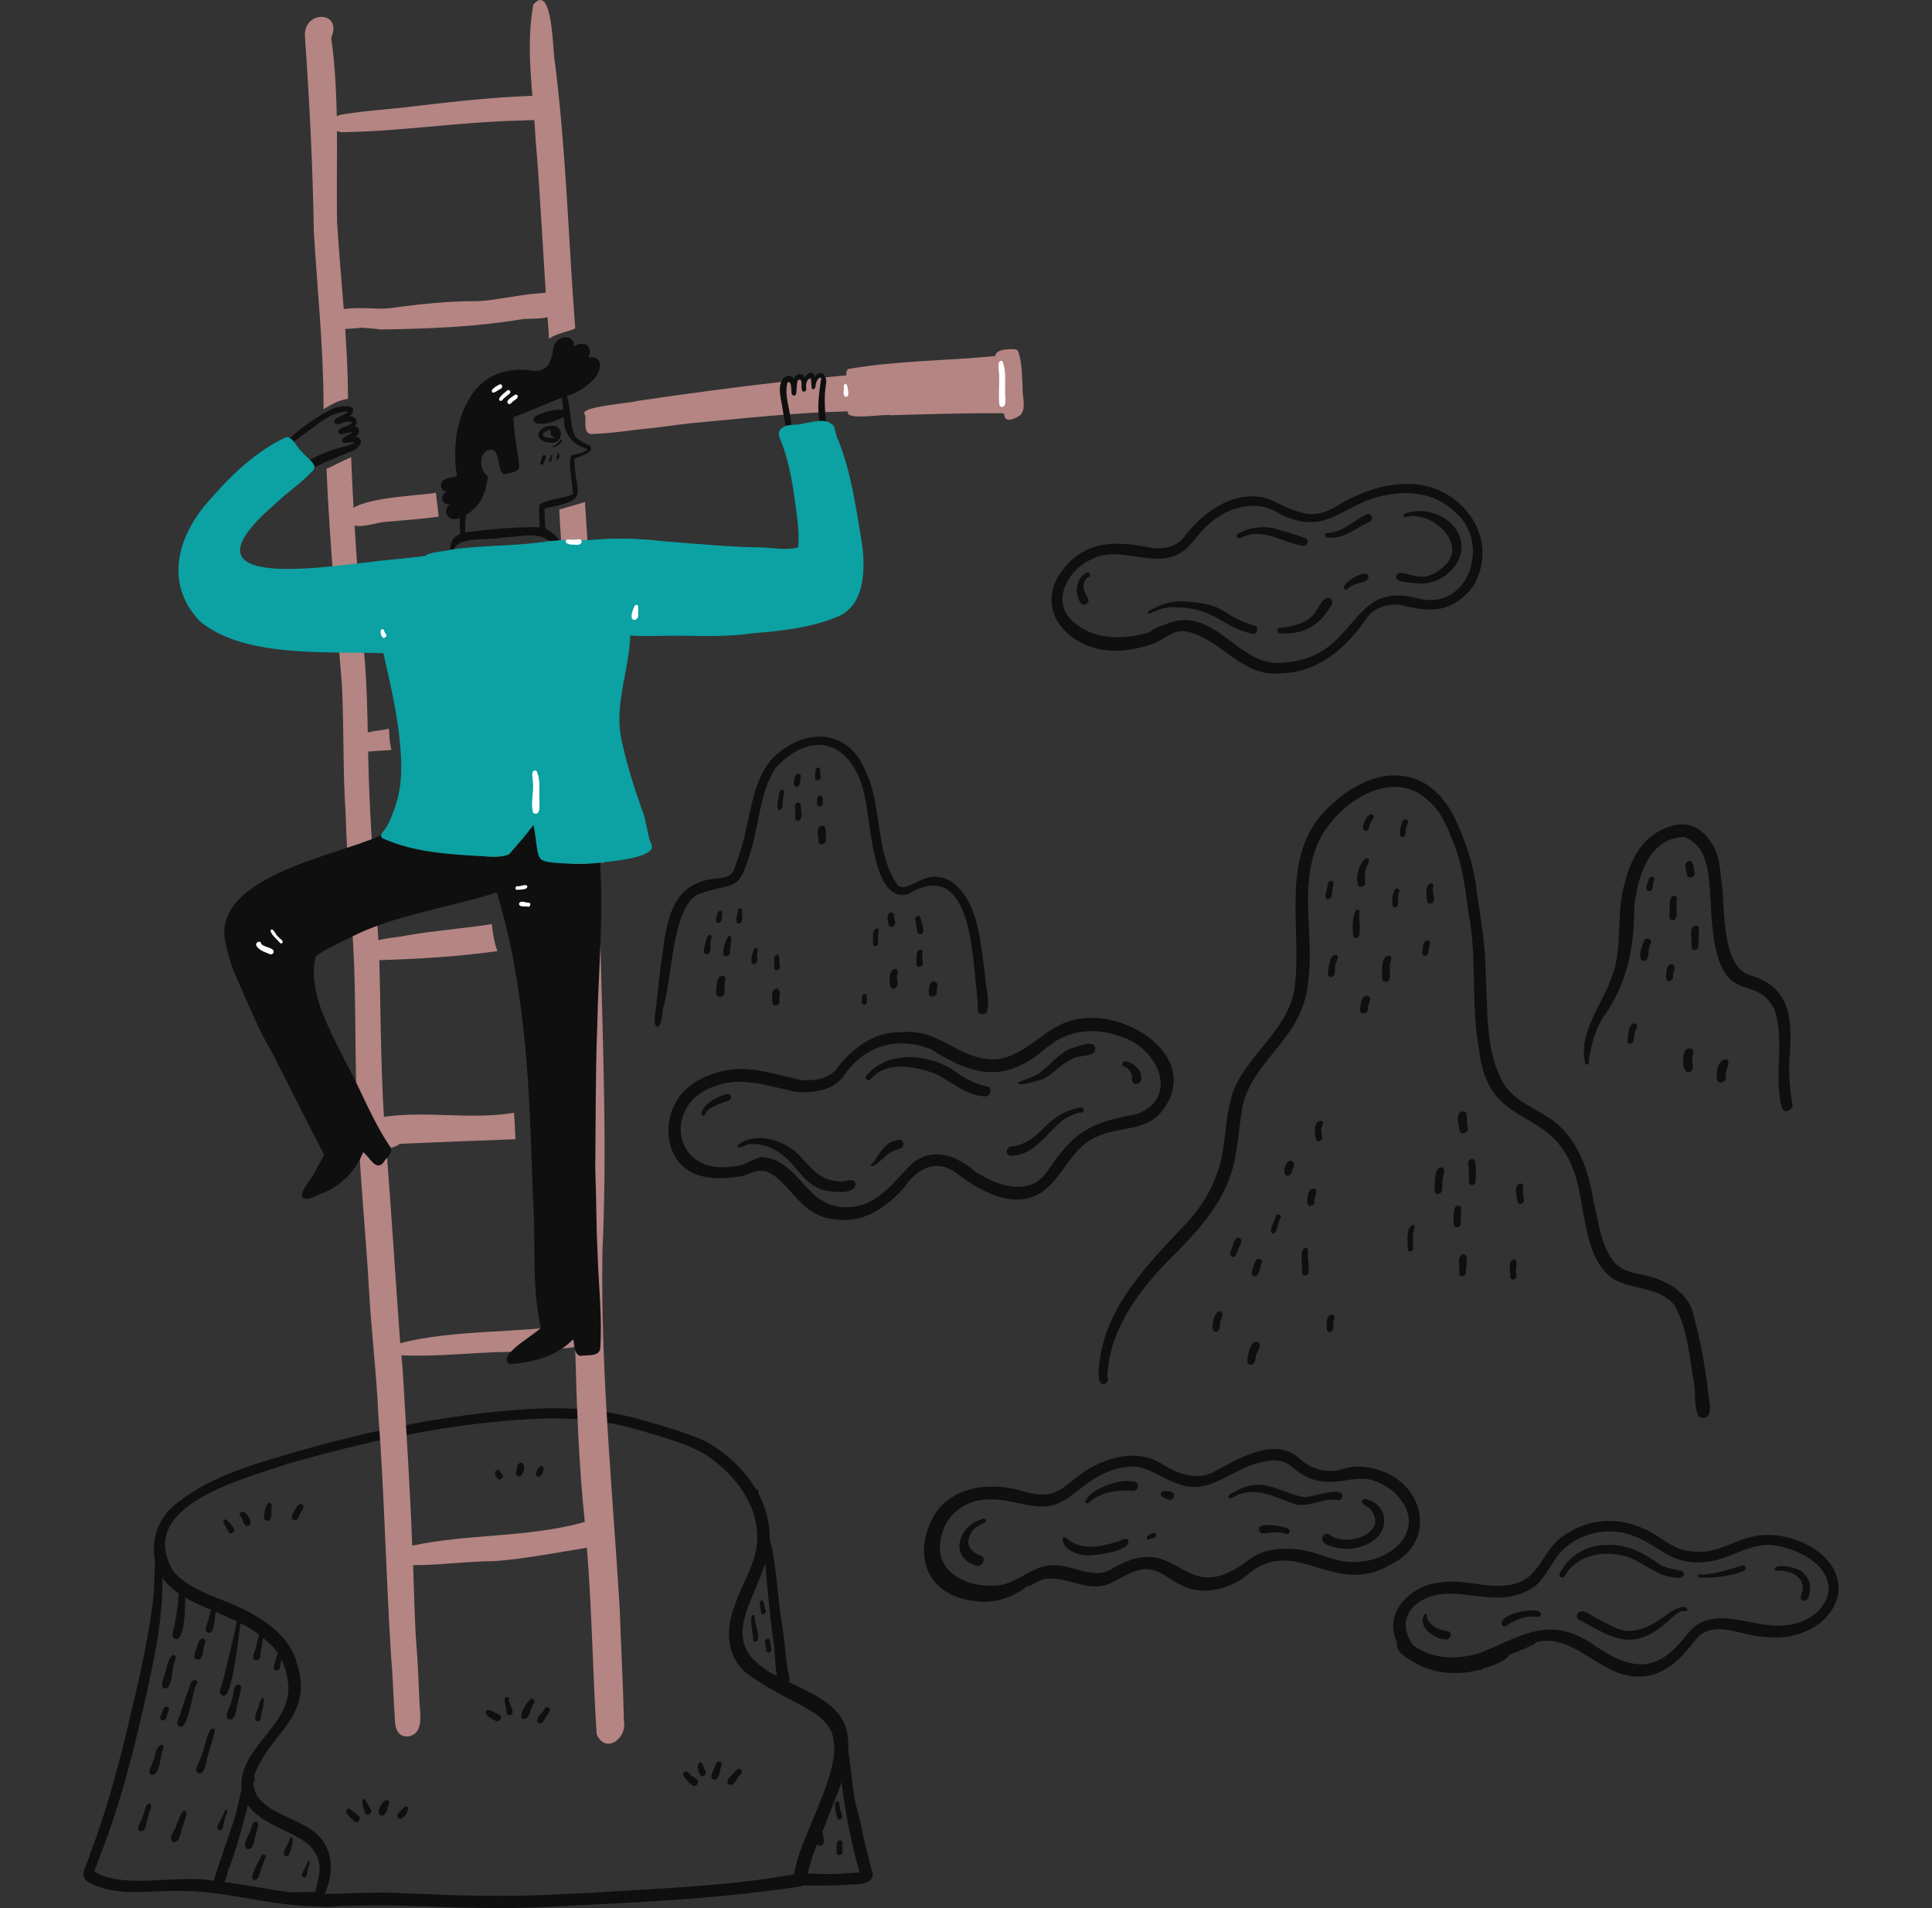 <svg width="162" height="160" viewBox="0 0 162 160" fill="none" xmlns="http://www.w3.org/2000/svg">
<rect x="0" y="0" width="162" height="160" fill="#333333" stroke="none"/>
<g clip-path="url(#clip0_161_32283)">
<path d="M42.109 159.998C38.48 160.02 34.858 159.766 31.231 159.767C30.323 159.798 29.416 159.809 28.509 159.823C27.817 159.906 25.26 160.154 26.376 158.869C26.757 157.218 27.287 156.102 25.889 154.684C24.076 153.19 20.958 152.865 20.286 150.259C19.725 146.693 24.284 144.883 24.186 141.457C24.079 140.033 23.605 138.594 22.445 137.685C22.463 137.703 22.481 137.719 22.498 137.736C21.56 136.813 20.4 136.179 19.201 135.658C19.212 135.663 19.224 135.668 19.237 135.673C17.342 134.769 15.116 134.176 13.75 132.484C12.273 130.565 12.81 127.586 14.711 126.148C17.853 123.569 21.95 122.605 25.771 121.469C31.795 119.794 37.971 118.55 44.221 118.163C44.218 118.163 44.217 118.163 44.214 118.163C44.374 118.157 44.533 118.141 44.693 118.14C44.692 118.14 44.69 118.14 44.689 118.14C47.883 117.944 51.061 118.245 54.136 119.15C54.117 119.146 54.099 119.141 54.08 119.137C55.828 119.655 57.621 120.133 59.271 120.916C62.147 122.563 64.523 125.476 64.548 128.906C64.533 131.442 62.908 133.541 62.37 135.954C61.223 141.394 69.976 140.663 71.011 145.17C71.563 147.865 70.096 150.477 69.221 152.956C68.654 154.302 68.06 155.648 67.724 157.075C67.65 157.507 67.585 158.079 67.073 158.193C60.003 159.26 52.833 159.554 45.697 159.902C45.702 159.902 45.706 159.902 45.712 159.902C44.512 159.954 43.311 160.008 42.109 159.999V159.998ZM32.845 158.708C36.917 158.874 40.997 159.082 45.075 158.919C45.073 158.919 45.07 158.919 45.067 158.919C45.085 158.919 45.102 158.918 45.118 158.917C45.103 158.917 45.087 158.919 45.073 158.919C45.184 158.914 45.295 158.909 45.407 158.904C45.383 158.905 45.361 158.906 45.338 158.907C47.292 158.823 49.247 158.751 51.199 158.617C51.198 158.617 51.196 158.617 51.195 158.617C56.333 158.286 61.511 158.095 66.583 157.16C66.961 154.988 68.055 153.036 68.798 150.981C68.788 151.009 68.778 151.037 68.768 151.065C71.992 143.235 68.21 144.246 62.936 140.543C60.904 139.233 60.757 136.64 61.633 134.58C62.156 132.915 63.192 131.437 63.442 129.688C63.883 126.475 61.651 123.579 59.073 121.917C57.333 120.916 55.323 120.457 53.416 119.868C50.535 119.031 47.554 118.825 44.567 118.99C44.586 118.99 44.605 118.988 44.624 118.987C37.604 119.367 30.681 120.837 23.946 122.805C20.22 124.073 11.219 126.336 14.565 131.813C14.56 131.806 14.556 131.8 14.551 131.794C16.129 133.538 18.615 133.981 20.63 135.053C22.478 136 24.417 137.425 24.917 139.548C26.341 144.076 22.453 145.392 21.304 148.95C20.776 151.625 24.341 152.207 26.013 153.369C27.921 154.546 28.141 156.93 27.212 158.816C29.084 158.793 30.965 158.661 32.844 158.707L32.845 158.708Z" fill="#0F0F10"/>
<path d="M26.657 159.843C22.792 159.874 19.079 158.555 15.213 158.563C12.62 158.479 9.716 159.148 7.361 157.792C6.502 157.226 7.426 156.229 7.544 155.482C9.379 150.702 10.513 145.705 11.668 140.728C12.148 138.509 12.591 136.277 12.853 134.02C13.008 132.466 12.899 130.798 13.157 129.3C13.836 128.999 13.533 131.202 13.605 131.577C13.779 135.435 12.908 139.237 12.073 142.979C11.118 147.196 10.039 151.393 8.463 155.425C8.465 155.421 8.467 155.416 8.469 155.411C8.461 155.432 8.453 155.454 8.445 155.474C8.447 155.47 8.449 155.466 8.45 155.461C8.305 155.858 8.159 156.254 8.013 156.651C8.021 156.63 8.028 156.61 8.036 156.589C7.995 156.702 7.95 156.815 7.914 156.93C10.314 158.449 14.871 157.179 17.778 157.681C17.778 157.681 17.778 157.681 17.777 157.681C17.799 157.684 17.822 157.685 17.844 157.688C17.836 157.688 17.829 157.686 17.822 157.685C17.836 157.687 17.85 157.688 17.865 157.69C17.858 157.69 17.851 157.688 17.845 157.688C17.867 157.691 17.89 157.692 17.912 157.695C17.91 157.695 17.906 157.695 17.904 157.694C19.922 157.911 21.91 158.331 23.917 158.619C24.733 158.82 26.759 158.392 27.227 158.902C27.475 159.296 27.11 159.859 26.657 159.842V159.843Z" fill="#0F0F10"/>
<path d="M65.941 157.888C65.986 156.772 68.199 157.176 68.976 157.13C70.013 157.197 71.049 157.05 72.085 157.013C71.127 153.701 70.581 150.312 70.283 146.884C70.206 146.375 70.174 145.857 70.035 145.36C69.927 145.067 69.803 144.677 70.145 144.491C70.391 144.331 70.759 144.566 70.619 144.859C71.323 146.819 71.332 148.947 71.686 150.983C71.887 151.857 72.162 152.713 72.311 153.599C72.516 154.665 72.819 155.708 73.08 156.761C73.565 157.904 72.161 158.038 71.358 158.012C71.361 158.012 71.365 158.012 71.368 158.012C70.111 158.139 68.858 158.095 67.599 158.11C67.071 157.972 66.135 158.634 65.94 157.889L65.941 157.888Z" fill="#0F0F10"/>
<path d="M65.552 141.378C64.91 140.898 65.043 138.656 64.874 137.815C64.554 135.529 64.356 133.233 64.154 130.936C63.98 129.582 63.572 128.276 63.372 126.927C63.375 126.94 63.377 126.953 63.38 126.967C63.345 126.463 62.745 125.02 63.433 124.855C63.529 124.872 63.584 124.959 63.581 125.051C63.581 125.049 63.581 125.047 63.581 125.046C63.775 126.763 64.457 128.405 64.791 130.103C65.198 132.405 65.268 134.754 65.704 137.056C65.844 138.088 65.898 139.132 66.076 140.159C66.251 140.665 66.348 141.51 65.551 141.379L65.552 141.378Z" fill="#0F0F10"/>
<path d="M63.151 137.506C63.173 136.958 62.812 135.824 63.095 135.432C63.393 135.323 63.244 135.755 63.317 135.911C63.315 135.903 63.314 135.896 63.312 135.889C63.344 136.304 63.818 137.386 63.423 137.629C63.318 137.673 63.177 137.628 63.151 137.505V137.506Z" fill="#0F0F10"/>
<path d="M63.821 135.229C63.822 134.969 63.547 134.289 63.859 134.194C64.12 134.229 64.062 134.826 64.207 135.041C64.316 135.277 63.915 135.509 63.821 135.23V135.229Z" fill="#0F0F10"/>
<path d="M64.244 138.387C64.275 138.088 63.945 137.425 64.426 137.4C64.671 137.508 64.57 138.001 64.682 138.241C64.761 138.514 64.306 138.712 64.245 138.388L64.244 138.387Z" fill="#0F0F10"/>
<path d="M70.2 152.459C70.071 152.058 70.002 151.619 70.034 151.199C70.066 151.063 70.271 150.986 70.353 151.119C70.406 151.35 70.398 151.61 70.491 151.844C70.539 152.069 70.765 152.381 70.493 152.54C70.395 152.596 70.243 152.578 70.2 152.459Z" fill="#0F0F10"/>
<path d="M68.541 154.601C68.459 154.179 68.512 153.739 68.513 153.312C68.538 153.041 68.982 152.997 68.962 153.309C68.962 153.304 68.962 153.298 68.963 153.292C68.87 153.734 69.337 154.494 68.885 154.757C68.75 154.813 68.582 154.754 68.542 154.601H68.541Z" fill="#0F0F10"/>
<path d="M70.152 155.359C70.146 155.087 70.13 154.812 70.177 154.543C70.219 154.205 70.758 154.254 70.628 154.612V154.61C70.551 154.913 70.844 155.409 70.435 155.547C70.308 155.581 70.158 155.501 70.151 155.359H70.152Z" fill="#0F0F10"/>
<path d="M14.78 137.45C14.236 137.377 14.572 136.713 14.612 136.371C14.767 135.646 14.879 134.913 14.945 134.175C14.945 134.183 14.943 134.19 14.943 134.198C14.944 134.184 14.945 134.169 14.946 134.155C14.946 134.161 14.945 134.168 14.945 134.174C14.964 133.877 15.026 132.162 15.559 132.864C15.508 133.604 15.655 137.446 14.78 137.45Z" fill="#0F0F10"/>
<path d="M13.859 141.587C13.384 141.522 13.662 140.934 13.738 140.642C13.965 140.058 13.993 139.337 14.389 138.842C14.524 138.717 14.766 138.806 14.754 139C14.716 139.169 14.617 139.319 14.6 139.5C14.38 139.995 14.467 141.546 13.859 141.587Z" fill="#0F0F10"/>
<path d="M17.513 136.916C17.036 136.846 17.354 136.285 17.417 135.999C17.567 135.534 17.644 135.035 17.858 134.596C17.984 134.323 18.414 134.481 18.191 134.749C17.96 135.226 18.076 136.963 17.512 136.917L17.513 136.916Z" fill="#0F0F10"/>
<path d="M16.569 139.156C16.128 139.11 16.316 138.616 16.432 138.351C16.6 138.045 16.576 137.389 17.03 137.391C17.398 137.502 17.105 137.939 17.078 138.188C16.984 138.528 17.055 139.137 16.57 139.155L16.569 139.156Z" fill="#0F0F10"/>
<path d="M15.106 144.798C14.603 144.631 15.05 144.017 15.121 143.683C15.393 142.872 15.66 142.059 15.959 141.257C16.056 140.656 16.865 140.839 16.412 141.334C16.149 141.9 15.742 145.025 15.106 144.798Z" fill="#0F0F10"/>
<path d="M12.753 148.844C12.267 148.674 12.736 148.09 12.8 147.767C12.8 147.767 12.8 147.768 12.8 147.769C13.054 147.348 13.001 146.417 13.548 146.31C13.727 146.32 13.771 146.55 13.66 146.667C13.443 147.188 13.426 148.827 12.753 148.844Z" fill="#0F0F10"/>
<path d="M13.62 144.269C13.482 144.244 13.405 144.093 13.45 143.963C13.61 143.693 13.601 143.107 13.995 143.104C14.143 143.129 14.197 143.303 14.133 143.426C13.998 143.702 14.036 144.287 13.62 144.269Z" fill="#0F0F10"/>
<path d="M21.471 139.219C21.004 139.155 21.324 138.624 21.391 138.353C21.518 138.121 21.763 136.313 22.145 136.817C22.145 136.817 22.145 136.817 22.145 136.816C22.032 137.513 21.893 138.209 21.821 138.913C21.802 139.08 21.638 139.224 21.471 139.219Z" fill="#0F0F10"/>
<path d="M19.236 144.199C18.639 144.005 19.443 142.929 19.447 142.479C19.631 142.108 19.492 141.2 20.075 141.256C20.443 141.37 19.946 142.461 19.947 142.804C19.749 143.238 19.866 144.182 19.237 144.198L19.236 144.199Z" fill="#0F0F10"/>
<path d="M18.686 142.187C18.154 142.002 18.647 141.338 18.689 140.97C18.848 140.425 18.959 139.869 19.089 139.317C19.318 138.371 19.557 137.426 19.754 136.473C19.823 136.266 19.806 135.767 20.127 135.841C20.182 135.872 20.199 135.93 20.191 135.987C20.191 135.987 20.192 135.987 20.192 135.986C20.033 136.759 19.532 142.497 18.686 142.187Z" fill="#0F0F10"/>
<path d="M16.734 148.714C16.065 148.551 16.839 147.624 16.887 147.21C16.881 147.223 16.877 147.235 16.872 147.249C17.136 146.852 17.411 144.718 17.932 144.954C18.207 144.975 17.55 146.61 17.524 146.921C17.291 147.376 17.3 148.663 16.734 148.715V148.714Z" fill="#0F0F10"/>
<path d="M14.563 154.472C14.065 154.321 14.479 153.764 14.601 153.469C14.895 152.957 14.983 152.296 15.366 151.851C15.962 151.696 15.375 152.801 15.352 153.066C15.103 153.498 15.201 154.453 14.563 154.472Z" fill="#0F0F10"/>
<path d="M11.728 153.56C11.296 153.272 11.918 152.696 11.958 152.313C12.14 152.004 12.128 151.219 12.576 151.229C12.858 151.407 12.415 152.103 12.408 152.407C12.249 152.772 12.281 153.617 11.728 153.56V153.56Z" fill="#0F0F10"/>
<path d="M18.424 153.47C17.943 153.307 18.534 152.689 18.61 152.39C18.753 152.184 18.797 151.757 19.056 151.696C19.07 151.999 18.839 152.374 18.802 152.709C18.802 152.705 18.804 152.701 18.805 152.698C18.803 152.705 18.801 152.714 18.799 152.722C18.8 152.717 18.801 152.714 18.802 152.71C18.711 152.96 18.773 153.439 18.424 153.471V153.47Z" fill="#0F0F10"/>
<path d="M22.951 139.825C23.005 139.417 23.418 138.043 23.8 137.919C24.001 137.894 24.038 138.174 23.886 138.265C23.721 138.766 23.538 139.273 23.48 139.8C23.462 140.104 22.945 140.177 22.952 139.825H22.951Z" fill="#0F0F10"/>
<path d="M21.587 144.349C21.108 144.198 21.651 143.263 21.762 142.943C21.599 142.996 21.755 142.781 21.783 142.722C21.783 142.722 21.782 142.724 21.782 142.725C22.342 141.627 22.053 143.307 21.936 143.63C21.853 143.873 21.941 144.328 21.587 144.349Z" fill="#0F0F10"/>
<path d="M18.016 158.095C17.741 157.735 18.106 157.268 18.179 156.887C18.736 155.149 19.361 153.433 19.941 151.702C20.249 150.97 20.412 149.289 21.152 148.959C21.367 148.975 21.467 149.297 21.26 149.403C20.695 151.757 20.128 154.111 19.312 156.397C19.017 156.91 18.912 158.657 18.016 158.095V158.095Z" fill="#0F0F10"/>
<path d="M18.41 157.606C17.676 157.415 18.741 155.683 18.801 155.148C19.227 153.954 19.648 152.753 19.918 151.512C19.916 151.52 19.914 151.529 19.912 151.538C19.998 151.158 20.485 148.369 21.111 149.13C21.111 149.13 21.112 149.129 21.113 149.128C20.558 151.395 20.307 153.687 19.405 155.889C19.113 156.406 19.147 157.578 18.41 157.606Z" fill="#0F0F10"/>
<path d="M20.764 155.059C20.136 154.791 20.989 153.795 21.047 153.329C21.043 153.342 21.038 153.355 21.034 153.368C21.113 153.18 21.141 152.957 21.285 152.806C21.929 152.498 21.505 153.565 21.449 153.855C21.29 154.251 21.345 155.072 20.764 155.06V155.059Z" fill="#0F0F10"/>
<path d="M21.309 157.635C20.739 157.545 21.82 155.921 21.947 155.574C22.118 155.39 22.395 155.608 22.257 155.818C22.143 155.981 22.107 156.186 22.03 156.368C21.801 156.725 21.815 157.623 21.309 157.635H21.309Z" fill="#0F0F10"/>
<path d="M23.968 155.647C23.498 155.407 24.125 154.777 24.204 154.428C24.294 154.313 24.285 154.009 24.477 154.047C24.661 154.171 24.339 155.836 23.968 155.647Z" fill="#0F0F10"/>
<path d="M25.458 157.426C25.043 157.269 25.759 156.468 25.787 156.146C25.797 156.084 25.866 156.021 25.932 156.056C26.036 156.281 25.815 156.596 25.803 156.849C25.805 156.841 25.807 156.834 25.808 156.827C25.743 157.039 25.777 157.451 25.459 157.425L25.458 157.426Z" fill="#0F0F10"/>
<path d="M19.18 128.483C19.061 128.261 18.934 128.043 18.812 127.823C18.7 127.679 18.699 127.412 18.929 127.404C19.201 127.569 19.409 127.899 19.614 128.155C19.785 128.406 19.363 128.755 19.179 128.483H19.18Z" fill="#0F0F10"/>
<path d="M20.675 127.957C20.373 127.83 20.366 127.395 20.196 127.143C20.092 127.115 20.063 126.992 20.106 126.9C20.106 126.902 20.105 126.903 20.104 126.904C20.449 126.246 21.547 128.008 20.675 127.957Z" fill="#0F0F10"/>
<path d="M22.142 127.259C22.123 126.875 22.237 126.5 22.381 126.149C22.376 126.157 22.371 126.167 22.367 126.175C22.367 126.175 22.367 126.175 22.367 126.175C22.367 126.176 22.365 126.177 22.365 126.179C22.365 126.178 22.366 126.177 22.367 126.176C22.366 126.181 22.364 126.185 22.364 126.189C22.537 125.837 22.884 126.078 22.763 126.41C22.764 126.399 22.764 126.387 22.766 126.376C22.725 126.71 22.826 127.094 22.657 127.397C22.51 127.613 22.136 127.548 22.143 127.259L22.142 127.259Z" fill="#0F0F10"/>
<path d="M24.626 127.455C24.235 127.247 24.671 126.769 24.794 126.504C24.9 126.288 25.182 125.947 25.404 126.234C25.398 126.227 25.394 126.221 25.389 126.215C25.554 126.468 25.256 126.701 25.171 126.929C25.052 127.147 24.952 127.552 24.625 127.456L24.626 127.455Z" fill="#0F0F10"/>
<path d="M41.731 123.993C41.621 123.825 41.417 123.601 41.531 123.393C41.616 123.223 41.906 123.217 41.936 123.429C42 123.544 42.152 123.6 42.168 123.741C42.203 123.963 41.898 124.174 41.731 123.992V123.993Z" fill="#0F0F10"/>
<path d="M43.456 123.802C43.088 123.708 43.328 123.286 43.38 123.046C43.341 122.852 43.51 122.645 43.709 122.65C44.194 122.671 43.882 123.908 43.456 123.802Z" fill="#0F0F10"/>
<path d="M45.086 123.811C44.727 123.729 45.159 122.848 45.425 122.935C45.803 123.009 45.428 123.963 45.086 123.811Z" fill="#0F0F10"/>
<path d="M41.605 144.32C41.297 144.154 40.914 143.988 40.736 143.675C40.718 143.124 41.294 143.508 41.548 143.638C41.545 143.637 41.541 143.635 41.537 143.633C41.757 143.724 42.121 143.819 41.98 144.131C41.922 144.269 41.754 144.375 41.605 144.32V144.32Z" fill="#0F0F10"/>
<path d="M42.611 143.814C42.434 143.685 42.491 143.413 42.431 143.221C42.39 142.972 42.291 142.725 42.309 142.47C42.354 142.199 42.741 142.263 42.66 142.544C42.66 142.536 42.659 142.527 42.659 142.519C42.695 142.893 43.399 143.896 42.611 143.815V143.814Z" fill="#0F0F10"/>
<path d="M43.911 144.151C43.309 144.033 44.252 142.608 44.522 142.456C44.797 142.38 44.909 142.754 44.707 142.908C44.443 143.283 44.467 144.121 43.91 144.151H43.911Z" fill="#0F0F10"/>
<path d="M45.162 144.485C44.76 144.13 45.467 143.695 45.627 143.373C45.683 143.249 45.791 143.126 45.944 143.155C46.33 143.287 45.95 143.688 45.833 143.895C45.657 144.12 45.539 144.642 45.162 144.485Z" fill="#0F0F10"/>
<path d="M29.709 152.722C29.488 152.464 28.631 151.909 29.238 151.643C29.31 151.631 29.39 151.668 29.423 151.734C29.635 151.953 29.914 152.094 30.115 152.326C30.324 152.566 29.944 152.959 29.709 152.723V152.722Z" fill="#0F0F10"/>
<path d="M30.639 152.076C30.499 151.737 30.285 151.138 30.442 150.808C30.758 150.962 30.879 151.448 31.095 151.732C31.27 151.998 30.835 152.36 30.638 152.076H30.639Z" fill="#0F0F10"/>
<path d="M31.97 152.24C31.391 152.129 32.083 150.839 32.483 150.948C32.812 151.067 32.51 151.411 32.493 151.637C32.432 151.902 32.314 152.291 31.969 152.241L31.97 152.24Z" fill="#0F0F10"/>
<path d="M33.41 152.466C33.136 152.211 33.482 151.913 33.687 151.75C33.827 151.618 34.046 151.314 34.212 151.589C34.303 151.875 33.752 152.735 33.41 152.465V152.466Z" fill="#0F0F10"/>
<path d="M58.055 149.709C57.763 149.503 57.537 149.22 57.324 148.937C57.329 148.944 57.336 148.951 57.343 148.958C57.236 148.851 57.267 148.678 57.386 148.588C57.688 148.396 57.825 148.879 58.087 148.969C58.25 149.094 58.526 149.197 58.529 149.433C58.529 149.659 58.255 149.854 58.056 149.709H58.055Z" fill="#0F0F10"/>
<path d="M58.808 148.922C58.566 148.788 58.282 147.635 58.834 147.805C58.989 148.004 59.017 148.301 59.162 148.527C59.254 148.736 59.027 148.997 58.808 148.922Z" fill="#0F0F10"/>
<path d="M59.859 149.233C59.443 149.113 59.755 148.624 59.855 148.368C59.999 148.148 59.974 147.718 60.306 147.704C60.495 147.705 60.573 147.935 60.475 148.078C60.316 148.446 60.402 149.236 59.859 149.233Z" fill="#0F0F10"/>
<path d="M61.095 149.614C60.8 149.342 61.179 149.045 61.367 148.846C61.568 148.664 61.732 148.263 62.053 148.332C62.276 148.413 62.23 148.734 62.042 148.83C61.753 149.079 61.583 149.872 61.095 149.615V149.614Z" fill="#0F0F10"/>
<path d="M81.682 134.244C77.733 133.803 76.447 130.364 78.326 127.063C79.866 124.541 83.254 124.227 85.853 125.068C88.543 125.858 89.011 124.732 91.008 123.345C92.881 122.147 95.488 121.453 97.468 122.787C98.781 123.596 100.464 124.218 101.902 123.356C103.95 122.258 106.992 120.401 109.039 122.367C109.037 122.365 109.035 122.362 109.033 122.361C109.994 123.256 111.499 123.608 112.737 123.133C113.915 122.809 115.196 123.035 116.297 123.52C119.694 125.121 120.187 129.51 116.576 131.208C111.769 134.055 108.558 128.464 104.439 132.182C102.932 133.3 100.813 133.824 99.077 132.93C98.072 132.467 97.188 131.536 96.013 131.576C94.879 131.666 93.948 132.397 92.936 132.84C91.17 133.513 89.404 132.133 87.608 132.399C87.058 132.487 86.627 132.953 86.091 133.028C84.852 134.01 83.256 134.498 81.682 134.243V134.244ZM83.34 132.958C85.165 132.991 86.434 131.281 88.206 131.244C89.817 131.147 91.476 132.406 93.026 131.673C93.003 131.685 92.98 131.696 92.957 131.707C93.01 131.681 93.062 131.656 93.114 131.63C93.091 131.641 93.068 131.653 93.045 131.664C99.131 127.875 98.887 135.373 104.912 130.658C105.978 129.924 107.342 129.773 108.605 129.901C108.596 129.9 108.588 129.899 108.578 129.899C108.6 129.901 108.623 129.903 108.645 129.906C108.641 129.906 108.637 129.906 108.633 129.905C108.64 129.905 108.646 129.906 108.653 129.906C108.649 129.906 108.644 129.906 108.639 129.906C110.4 130.025 111.972 131.118 113.759 130.971C117.094 130.848 119.837 127.879 116.86 125.098C116.866 125.104 116.873 125.11 116.879 125.116C114.21 122.939 112.894 124.73 110.374 124.128C108.355 123.69 108.317 122.004 105.997 122.563C103.524 122.934 101.502 125.457 98.863 124.449C97.335 124.009 96.038 122.672 94.337 123.026C91.119 123.475 90.03 126.098 87.707 126.32C86.085 126.414 84.555 125.648 82.935 125.736C80.499 125.736 78.783 127.531 78.816 129.952C78.937 131.924 80.899 132.838 82.656 132.958C82.626 132.955 82.596 132.952 82.567 132.949C82.826 132.964 83.082 132.967 83.341 132.957L83.34 132.958Z" fill="#0F0F10"/>
<path d="M91.019 125.984C91.004 125.96 90.995 125.934 90.992 125.907C91.359 124.936 93.472 124.165 94.474 124.183C94.769 124.225 95.164 124.162 95.378 124.402C95.539 124.659 95.303 125.019 95.01 125.011C93.763 124.894 92.331 125.114 91.358 125.944C91.291 126.064 91.1 126.113 91.019 125.984Z" fill="#0F0F10"/>
<path d="M97.986 125.76C97.713 125.647 97.027 125.402 97.469 125.06C97.781 124.994 98.562 125 98.442 125.492C98.389 125.674 98.176 125.834 97.985 125.76H97.986Z" fill="#0F0F10"/>
<path d="M90.85 130.401C88.852 130.136 88.796 128.37 89.543 129.07C89.538 129.065 89.533 129.061 89.527 129.056C90.696 130.062 92.364 129.665 93.707 129.28C93.987 129.217 94.407 128.826 94.616 129.188C94.791 130.124 91.539 130.517 90.85 130.402V130.401Z" fill="#0F0F10"/>
<path d="M96.185 129.033C96.041 128.775 96.622 128.521 96.815 128.536C97.132 128.715 96.803 129.042 96.539 129.018C96.547 129.017 96.557 129.015 96.566 129.013C96.435 129.02 96.289 129.187 96.185 129.033Z" fill="#0F0F10"/>
<path d="M108.663 126.159C106.807 125.549 105.264 124.475 103.312 125.589C103.32 125.585 103.328 125.581 103.335 125.577C103.228 125.645 103.053 125.708 103.002 125.542C103.007 125.202 103.605 125.105 103.845 124.918C106.057 123.796 107.376 125.227 109.386 125.545C109.977 125.555 112.524 124.572 112.578 125.468C112.553 125.639 112.391 125.796 112.214 125.787C110.997 125.558 109.864 126.386 108.663 126.159H108.663Z" fill="#0F0F10"/>
<path d="M112.756 129.88C112.234 129.815 110.574 129.623 110.914 128.837C111.028 128.648 111.291 128.541 111.482 128.686C112.85 129.8 116.467 128.582 114.954 126.593C114.784 126.346 114.092 126.143 114.205 125.841C114.253 125.731 114.392 125.655 114.502 125.714C116.014 125.972 116.56 127.661 115.575 128.801C114.882 129.566 113.77 129.907 112.756 129.88Z" fill="#0F0F10"/>
<path d="M107.787 128.61C107.787 128.61 107.795 128.616 107.799 128.618C107.138 128.324 106.391 128.632 105.72 128.562C104.94 127.522 107.369 127.93 107.817 128.106C108.279 128.188 108.228 128.742 107.787 128.611V128.61Z" fill="#0F0F10"/>
<path d="M81.923 131.295C79.744 130.753 80.185 128.325 81.939 127.544C82.149 127.487 82.58 127.153 82.686 127.478C82.726 127.78 81.685 127.885 81.43 128.569C80.871 129.457 81.373 130.173 82.29 130.459C82.712 130.698 82.364 131.388 81.924 131.295H81.923Z" fill="#0F0F10"/>
<path d="M137.293 140.582C133.965 140.571 131.653 136.369 128.164 137.937C128.174 137.934 128.183 137.93 128.193 137.928C128.171 137.936 128.148 137.942 128.126 137.95C128.129 137.949 128.131 137.948 128.134 137.948C128.129 137.949 128.126 137.95 128.122 137.952C128.124 137.952 128.127 137.95 128.129 137.949C126.815 138.449 125.6 139.189 124.289 139.696C124.446 139.838 124.236 140.129 124.049 140.02C122.211 140.512 120.047 140.365 118.435 139.298C117.845 138.99 116.962 138.447 117.14 137.677C115.933 135.206 118.366 132.871 120.769 132.699C122.65 132.365 124.503 133.187 126.382 132.928C129.372 132.57 129.082 129.858 131.476 128.543C131.457 128.555 131.438 128.568 131.419 128.581C133.292 127.314 135.812 127.225 137.833 128.19C137.832 128.19 137.83 128.188 137.828 128.187C137.845 128.195 137.863 128.202 137.879 128.21C137.879 128.21 137.879 128.21 137.878 128.21C139.263 128.764 140.302 130.048 141.892 130.082C143.946 130.428 145.619 128.927 147.596 128.74C150.389 128.433 154.439 130.3 154.154 133.541C153.676 136.355 150.558 137.611 147.969 137.256C146.031 137.211 143.549 135.63 142.098 137.605C142.101 137.602 142.105 137.598 142.107 137.594C142.105 137.596 142.103 137.598 142.101 137.6C142.117 137.583 142.133 137.565 142.149 137.547C142.118 137.58 142.089 137.613 142.06 137.646C142.063 137.642 142.067 137.638 142.069 137.635C142.054 137.652 142.038 137.67 142.022 137.687C142.023 137.685 142.025 137.683 142.028 137.681C140.887 139.188 139.325 140.694 137.291 140.582H137.293ZM137.865 139.55C139.44 139.41 140.524 138.215 141.464 137.066C143.487 134.35 146.85 136.56 149.553 136.293C151.26 136.25 153.129 135.132 153.346 133.326C153.339 131.132 150.815 129.932 148.928 129.606C146.761 129.228 145.001 130.868 142.914 130.982C139.792 131.276 138.933 129.226 136.267 128.568C134.329 128.09 132.168 128.722 130.816 130.194C129.864 131.329 129.374 132.947 127.857 133.485C125.75 134.508 123.489 133.557 121.293 133.645C118.832 133.713 116.775 135.623 118.515 137.985C120.118 139.153 122.312 139.202 124.155 138.579C127.798 137.091 130.036 135.381 133.749 138.005C134.99 138.819 136.319 139.644 137.865 139.55Z" fill="#0F0F10"/>
<path d="M122.499 140.208C120.552 139.915 117.489 138.913 117.285 136.634C117.34 136.391 117.713 136.47 117.55 136.705C117.817 137.227 118.128 137.739 118.628 138.069C118.618 138.062 118.608 138.055 118.598 138.049C118.634 138.073 118.67 138.096 118.707 138.121C118.707 138.121 118.707 138.121 118.706 138.121C121.237 139.596 123.141 140.15 125.749 138.47C126.001 138.327 126.394 138.11 126.565 138.473C126.949 139.36 123.164 140.384 122.5 140.21L122.499 140.208Z" fill="#0F0F10"/>
<path d="M124.278 139.596C124.034 139.088 126.769 138.096 127.213 137.723C127.635 137.597 128.516 136.915 128.807 137.457C128.851 137.617 128.762 137.815 128.612 137.89C127.218 138.541 125.693 139.128 124.277 139.597L124.278 139.596Z" fill="#0F0F10"/>
<path d="M140.542 132.281C139.116 132.239 138.031 131.227 136.786 130.667C134.874 129.889 132.235 130.24 131.186 132.183C131.03 132.359 130.708 132.233 130.768 131.989C130.768 131.99 130.766 131.992 130.766 131.994C131.456 130.522 133.01 129.537 134.646 129.567C134.646 129.567 134.646 129.567 134.646 129.567C134.662 129.567 134.679 129.565 134.696 129.564C136.206 129.432 137.659 130.117 138.861 130.971C138.858 130.969 138.855 130.967 138.853 130.966C139.492 131.485 140.282 131.581 141.055 131.722C141.446 132.07 140.93 132.418 140.543 132.28L140.542 132.281Z" fill="#0F0F10"/>
<path d="M143.027 132.299C142.836 132.247 142.305 132.407 142.348 132.094C142.459 131.916 142.725 132.087 142.903 132.032C142.899 132.032 142.896 132.032 142.891 132.032C143.919 131.95 144.917 131.629 145.898 131.325C145.886 131.329 145.875 131.333 145.863 131.337C146.043 131.258 146.334 131.193 146.372 131.462C146.563 131.993 143.447 132.344 143.027 132.3V132.299Z" fill="#0F0F10"/>
<path d="M136.116 137.462C134.949 137.275 133.903 136.639 132.883 136.072C132.624 135.894 132.105 135.849 132.232 135.42C132.428 134.844 133.078 135.192 133.418 135.431C134.043 135.827 134.73 136.114 135.383 136.459C137.066 137.311 138.688 136.181 140.02 135.215C140.282 134.997 141.465 134.406 141.482 135C141.448 135.079 141.359 135.13 141.275 135.104C140.915 135.023 140.589 135.324 140.326 135.531C140.326 135.531 140.327 135.53 140.327 135.53C140.315 135.54 140.303 135.55 140.291 135.561C140.298 135.555 140.304 135.549 140.311 135.543C139.162 136.615 137.794 137.706 136.115 137.462H136.116Z" fill="#0F0F10"/>
<path d="M125.95 136.298C125.59 135.368 128.132 134.933 128.776 135.053C129.42 135.097 129.266 135.689 128.856 135.579C128.065 135.447 127.218 135.77 126.544 136.174C126.376 136.296 126.141 136.5 125.95 136.298Z" fill="#0F0F10"/>
<path d="M121.209 137.473C120.245 137.463 118.742 136.312 119.504 135.328C119.771 135.257 119.514 135.703 119.813 135.936C119.806 135.927 119.799 135.918 119.793 135.91C119.84 135.971 119.887 136.033 119.935 136.095C119.932 136.092 119.928 136.088 119.926 136.084C119.938 136.099 119.949 136.115 119.961 136.13C119.953 136.121 119.946 136.111 119.939 136.101C120.291 136.536 120.878 136.7 121.413 136.777C121.858 136.878 121.608 137.553 121.209 137.473Z" fill="#0F0F10"/>
<path d="M151.217 134.227C150.729 134.073 151.187 133.533 151.159 133.197C151.221 132.092 149.905 131.636 148.984 131.709C148.886 131.723 148.807 131.643 148.81 131.547C148.879 131.027 151.078 131.493 151.246 131.942C151.618 132.319 151.859 132.798 151.758 133.336C151.711 133.668 151.683 134.27 151.218 134.226L151.217 134.227Z" fill="#0F0F10"/>
<path d="M70.28 102.256C67.794 102.176 66.938 100.459 65.352 98.936C65.362 98.945 65.373 98.956 65.383 98.965C64.243 97.962 63.69 97.992 62.375 98.592C60.959 98.847 59.443 98.958 58.087 98.365C55.617 97.118 55.491 93.675 57.159 91.71C58.064 90.659 59.404 90.081 60.734 89.781C62.932 89.304 65.049 90.131 67.173 90.565C68.355 90.644 69.664 90.466 70.33 89.379C71.608 87.817 73.356 86.505 75.464 86.567C78.893 86.161 80.273 88.936 83.545 88.829C86.195 88.533 87.722 85.869 90.341 85.467C90.316 85.471 90.292 85.477 90.267 85.481C94.51 84.546 100.927 88.756 97.397 93.222C96.056 94.852 93.819 94.487 92.058 95.272C89.947 96.103 89.29 98.404 87.636 99.756C85.305 101.661 82.178 99.913 80.166 98.342C78.499 97.128 76.898 97.974 75.868 99.518C74.482 101.104 72.497 102.571 70.278 102.256H70.28ZM71.242 101.214C73.638 101.139 75.007 98.962 76.571 97.48C78.345 96.16 80.281 96.951 81.786 98.248C83.554 99.394 86.223 100.389 87.735 98.335C90.044 94.911 91.264 94.159 95.333 93.422C99.129 91.931 96.869 87.581 93.763 86.862C91.97 86.198 89.908 86.343 88.317 87.44C87.427 88.049 86.674 88.875 85.653 89.274C82.977 90.706 80.368 89.452 78.049 87.975C75.246 86.87 72.521 87.669 70.801 90.147C69.965 91.42 68.289 91.639 66.879 91.573C64.643 91.181 62.349 90.206 60.09 91.034C55.493 92.395 56.333 98.622 61.436 97.808C62.311 97.815 62.989 97.219 63.804 97.025C67.127 97.136 67.512 101.516 71.242 101.213V101.214Z" fill="#0F0F10"/>
<path d="M69.727 99.908C67.422 99.729 66.924 97.6 65.2 96.558C65.214 96.567 65.229 96.577 65.243 96.586C64.496 96.103 63.554 95.804 62.665 95.982C62.674 95.98 62.683 95.978 62.692 95.977C60.406 97.033 63.097 93.854 66.692 96.545C67.798 97.617 68.603 99.004 70.334 99.058C70.781 99.189 71.58 98.634 71.749 99.266C71.698 100.099 70.322 99.959 69.727 99.907V99.908Z" fill="#0F0F10"/>
<path d="M73.023 97.744C73.008 97.69 73.041 97.639 73.084 97.609C73.34 97.389 73.475 97.078 73.66 96.803C73.656 96.808 73.653 96.814 73.649 96.82C73.665 96.795 73.681 96.771 73.699 96.747C73.69 96.759 73.681 96.772 73.674 96.784C74.017 96.363 74.353 95.844 74.906 95.694C75.191 95.611 75.688 95.427 75.751 95.868C75.79 96.435 75.08 96.355 74.74 96.586C74.383 96.738 73.28 97.992 73.024 97.744H73.023Z" fill="#0F0F10"/>
<path d="M82.528 91.933C80.969 91.826 79.818 90.731 78.492 90.064C76.823 89.432 74.424 88.92 73.081 90.41C72.853 90.847 72.348 90.409 72.728 90.103C74.65 87.918 78.381 88.413 80.469 90.118C81.189 90.553 81.934 90.95 82.772 91.097C83.304 91.22 83.011 92.027 82.528 91.932V91.933Z" fill="#0F0F10"/>
<path d="M85.343 90.856C85.337 90.802 85.377 90.741 85.431 90.728C85.948 90.547 86.465 90.356 86.958 90.115C86.947 90.121 86.935 90.127 86.924 90.132C87.995 89.469 88.715 88.279 89.965 87.856C90.462 87.74 91.755 87.114 91.853 87.935C91.786 88.752 90.388 88.379 89.819 88.836C88.974 89.24 88.349 89.985 87.542 90.45C87.002 90.63 85.813 91.046 85.343 90.857V90.856Z" fill="#0F0F10"/>
<path d="M94.921 90.54C94.976 90.106 94.701 89.542 94.256 89.437C94.261 89.437 94.264 89.437 94.268 89.438C93.963 89.385 94.13 88.92 94.4 88.994C94.395 88.993 94.391 88.992 94.387 88.991C95.052 89.126 95.769 89.712 95.71 90.446C95.73 90.926 94.929 91.098 94.921 90.54Z" fill="#0F0F10"/>
<path d="M84.732 96.914C84.386 96.907 84.316 96.448 84.55 96.247C84.774 96.034 85.117 96.159 85.386 96.044C86.197 95.772 86.873 95.255 87.459 94.645C88.14 93.935 88.939 93.338 89.888 93.039C90.16 92.988 90.78 92.669 90.872 93.065C90.862 93.325 90.589 93.302 90.4 93.317C89.955 93.446 89.54 93.66 89.15 93.908C89.155 93.904 89.159 93.902 89.165 93.898C89.161 93.901 89.157 93.904 89.153 93.906C89.155 93.904 89.158 93.904 89.159 93.902C89.148 93.909 89.138 93.916 89.127 93.923C89.129 93.922 89.131 93.921 89.134 93.919C87.749 95.006 86.724 96.911 84.732 96.914Z" fill="#0F0F10"/>
<path d="M58.833 93.484C58.664 92.727 60.519 91.666 61.157 91.737C61.571 92.113 61.025 92.382 60.666 92.424C60.149 92.628 59.577 92.82 59.197 93.245C59.186 93.42 59.013 93.688 58.833 93.484Z" fill="#0F0F10"/>
<path d="M107.299 56.465C104.111 56.791 102.334 53.503 99.42 52.942C98.391 52.779 97.645 53.607 96.747 53.95C95.698 54.34 94.58 54.576 93.458 54.563C89.984 54.605 86.664 51.47 88.892 48.074C88.889 48.078 88.886 48.082 88.883 48.086C88.906 48.051 88.93 48.018 88.954 47.984C88.94 48.004 88.926 48.024 88.912 48.043C88.947 47.993 88.981 47.944 89.015 47.894C89.006 47.908 88.996 47.922 88.987 47.937C90.985 45.22 93.652 45.345 96.64 45.955C97.547 46.04 98.605 45.886 99.2 45.13C100.734 43.095 103.102 41.25 105.798 41.684C106.931 41.947 107.882 42.685 109.023 42.942C110.29 43.396 111.489 42.87 112.537 42.16C114.102 41.306 115.814 40.659 117.614 40.596C122.203 40.236 126.008 44.932 123.53 49.158C121.727 51.485 119.873 51.355 117.281 50.694C116.333 50.626 115.317 50.938 114.698 51.686C113.016 54.226 110.514 56.459 107.299 56.466V56.465ZM107.606 55.56C114.025 55.183 113 48.515 118.969 50.205C123.216 51.203 125.021 45.473 122.017 42.944C120.531 41.459 118.314 41.095 116.308 41.502C112.516 42.116 111.399 45.134 107.292 43.081C105.408 41.822 103.026 42.473 101.424 43.892C100.458 44.655 99.912 45.898 98.797 46.468C96.489 47.611 93.848 45.69 91.551 46.887C89.637 47.692 88.123 50.275 89.845 51.995C91.593 53.704 94.25 53.693 96.452 52.99C96.797 52.605 97.391 52.5 97.856 52.297C97.836 52.303 97.817 52.31 97.797 52.317C98.129 52.193 98.464 52.083 98.815 52.03C98.794 52.035 98.772 52.038 98.752 52.042C102.242 51.48 104.108 55.995 107.606 55.56Z" fill="#0F0F10"/>
<path d="M105.047 53.153C102.511 52.61 101.897 51.002 98.713 50.929C98.718 50.929 98.723 50.93 98.727 50.931C98.716 50.93 98.706 50.929 98.695 50.928C98.699 50.928 98.702 50.928 98.707 50.929C97.97 50.833 97.249 51.062 96.586 51.365C96.321 51.571 96.073 51.352 96.401 51.197C96.401 51.197 96.399 51.197 96.399 51.197C97.346 50.651 98.371 50.322 99.472 50.451C100.536 50.517 101.693 50.653 102.609 51.234C103.407 51.761 104.273 52.219 105.2 52.467C105.61 52.557 105.42 53.182 105.046 53.154L105.047 53.153Z" fill="#0F0F10"/>
<path d="M107.286 53.102C106.957 53.029 107.133 52.562 107.427 52.644C108.5 52.514 109.789 52.225 110.365 51.22C110.568 50.884 110.742 50.529 111.043 50.266C111.406 49.885 111.943 50.398 111.601 50.788C110.63 52.499 109.254 53.243 107.285 53.101L107.286 53.102Z" fill="#0F0F10"/>
<path d="M112.756 49.435C112.242 49.009 114.644 47.556 114.746 48.351C114.736 48.959 113.739 48.803 113.347 49.13C113.117 49.178 113.003 49.539 112.755 49.436L112.756 49.435Z" fill="#0F0F10"/>
<path d="M109.244 45.77C107.867 45.557 106.633 44.715 105.211 44.778C104.738 44.786 104.298 44.979 103.875 45.148C103.579 45.115 103.69 44.719 103.934 44.69C103.932 44.69 103.93 44.692 103.929 44.693C104.78 44.24 105.761 44.112 106.708 44.277C107.634 44.54 108.576 44.788 109.476 45.134C109.84 45.281 109.593 45.837 109.245 45.77H109.244Z" fill="#0F0F10"/>
<path d="M111.393 45.08C111.016 45.109 111.011 44.634 111.369 44.69C112.674 44.618 113.516 43.583 114.649 43.11C114.809 43.056 114.984 43.161 115.027 43.32C115.125 43.784 114.543 43.847 114.258 44.046C113.373 44.575 112.477 45.176 111.392 45.08H111.393Z" fill="#0F0F10"/>
<path d="M119.1 48.937C118.704 48.864 116.839 48.909 117.075 48.295C117.247 47.549 118.765 48.727 119.896 48.232H119.895C120.269 48.12 120.599 47.916 120.883 47.65C120.869 47.661 120.855 47.673 120.841 47.685C122.656 46.37 121.53 44.443 119.905 43.614C119.907 43.614 119.909 43.616 119.911 43.617C119.289 43.342 118.535 43.138 117.871 43.364C117.652 43.445 117.613 43.106 117.814 43.063C119.752 42.345 122.418 43.542 122.545 45.748C122.62 47.527 120.8 48.973 119.102 48.938L119.1 48.937Z" fill="#0F0F10"/>
<path d="M90.628 50.571C90.041 49.812 90.218 48.324 91.197 47.997C91.192 47.997 91.186 47.997 91.18 47.997C91.504 47.959 91.43 48.455 91.149 48.432C90.577 49.102 90.961 49.675 91.283 50.301C91.291 50.62 90.834 50.87 90.627 50.571L90.628 50.571Z" fill="#0F0F10"/>
<path d="M55.051 86.085C55.051 86.085 55.052 86.085 55.052 86.086C55.034 86.079 55.016 86.069 55 86.058C55.001 86.058 55.003 86.059 55.004 86.06C54.992 86.052 54.981 86.04 54.97 86.028C54.976 86.04 54.987 86.047 54.997 86.057C54.725 85.377 55.074 84.489 55.087 83.752C55.241 82.536 55.33 81.311 55.535 80.102C55.935 76.93 56.418 73.895 60.255 73.647C61.051 73.583 61.501 73.346 61.684 72.536C61.969 71.748 62.238 70.953 62.419 70.133C62.98 67.945 63.183 65.433 64.71 63.665C67.165 61.119 70.916 60.895 72.493 64.473C74.041 67.493 73.3 71.429 75.272 74.233C76.332 74.958 77.503 72.659 79.704 73.879C82.118 75.57 82.172 78.995 82.585 81.655C82.591 82.703 83.069 83.853 82.742 84.856C82.525 85.168 81.969 85.078 81.989 84.656C82.012 83.776 81.846 82.901 81.781 82.026C81.455 78.755 80.979 72.037 76.098 74.995C73.166 75.732 73.019 68.903 72.554 67.014C71.742 62.521 68.412 60.816 65.042 64.376C63.737 66.388 63.668 68.939 63.003 71.195C61.881 75.037 61.726 73.839 58.547 74.987C56.369 76.028 56.358 82.002 55.659 84.334C55.481 84.708 55.548 86.238 55.05 86.086L55.051 86.085Z" fill="#0F0F10"/>
<path d="M65.348 67.926C64.985 67.854 65.353 66.692 65.37 66.385C65.397 66.284 65.505 66.203 65.612 66.222C65.909 66.352 65.606 66.788 65.654 67.04C65.655 67.03 65.656 67.021 65.656 67.011C65.582 67.293 65.719 67.855 65.348 67.926Z" fill="#0F0F10"/>
<path d="M66.616 65.901C66.489 65.68 66.613 64.805 66.981 64.873C67.219 64.925 67.136 65.165 67.096 65.331C67.133 65.629 67.013 66.182 66.616 65.901Z" fill="#0F0F10"/>
<path d="M66.723 68.744C66.579 68.505 66.747 68.193 66.692 67.925C66.692 67.936 66.693 67.947 66.694 67.958C66.676 67.725 66.592 67.313 66.936 67.297C67.23 67.344 67.112 67.76 67.188 67.975C67.264 68.299 67.221 69.064 66.723 68.745V68.744Z" fill="#0F0F10"/>
<path d="M68.347 65.248C68.324 65 68.357 64.748 68.422 64.509C68.472 64.285 68.836 64.324 68.763 64.569C68.749 64.753 68.807 64.939 68.831 65.121C68.886 65.408 68.396 65.582 68.347 65.247V65.248Z" fill="#0F0F10"/>
<path d="M68.522 67.463C68.472 67.18 68.484 66.501 68.929 66.781C69.038 66.941 68.933 67.156 68.995 67.338C69.045 67.62 68.571 67.79 68.522 67.462V67.463Z" fill="#0F0F10"/>
<path d="M68.635 70.559C68.655 70.139 68.324 69.321 68.96 69.252C69.432 69.297 69.16 70.099 69.255 70.442C69.276 70.791 68.69 70.963 68.635 70.559Z" fill="#0F0F10"/>
<path d="M59.245 80.03C58.821 79.961 59.109 79.401 59.136 79.128C59.225 78.893 59.225 78.359 59.569 78.395C59.795 78.512 59.562 78.802 59.582 78.994C59.514 79.33 59.746 79.98 59.245 80.03Z" fill="#0F0F10"/>
<path d="M60.081 77.313C59.943 77.141 60.162 76.311 60.436 76.358C60.64 76.407 60.536 76.654 60.533 76.799C60.576 77.073 60.428 77.571 60.081 77.313H60.081Z" fill="#0F0F10"/>
<path d="M61.777 77.367C61.618 77.062 61.88 76.691 61.88 76.363C61.873 76.245 61.985 76.132 62.104 76.152C62.324 76.229 62.175 76.541 62.225 76.72C62.278 77.022 62.22 77.658 61.777 77.367Z" fill="#0F0F10"/>
<path d="M60.645 79.929C60.664 79.443 60.796 78.955 61.053 78.541C61.053 78.542 61.051 78.544 61.051 78.545C61.567 78.152 61.139 79.626 61.22 79.861C61.233 80.212 60.647 80.336 60.645 79.93V79.929Z" fill="#0F0F10"/>
<path d="M60.043 83.313C60.095 82.846 59.992 81.856 60.62 81.805C60.809 81.839 60.882 82.053 60.807 82.216C60.709 82.515 60.773 82.861 60.762 83.176C60.79 83.582 60.103 83.781 60.043 83.313Z" fill="#0F0F10"/>
<path d="M63.082 80.793C62.876 80.626 63.113 79.404 63.444 79.489C63.644 79.643 63.413 79.993 63.489 80.225C63.571 80.503 63.459 80.995 63.081 80.793H63.082Z" fill="#0F0F10"/>
<path d="M64.918 81.14C64.999 80.813 64.716 80.152 65.16 80.055C65.45 80.088 65.304 80.803 65.401 81.049C65.451 81.359 64.932 81.506 64.919 81.14H64.918Z" fill="#0F0F10"/>
<path d="M64.767 84.093C64.779 83.711 64.587 82.895 65.169 82.898C65.564 83.048 65.284 83.647 65.362 83.98C65.379 84.316 64.821 84.48 64.767 84.092V84.093Z" fill="#0F0F10"/>
<path d="M73.201 79.178C73.237 78.808 73.065 77.933 73.546 77.854C73.651 77.873 73.704 77.986 73.673 78.083C73.577 78.409 73.644 78.76 73.637 79.095C73.652 79.341 73.239 79.462 73.201 79.178Z" fill="#0F0F10"/>
<path d="M74.515 77.553C74.462 77.251 74.328 76.862 74.534 76.593C74.645 76.472 74.876 76.484 74.928 76.652C74.927 76.648 74.926 76.644 74.924 76.641C74.981 76.824 74.987 77.025 75.031 77.213C75.031 77.209 75.03 77.206 75.029 77.201C75.031 77.214 75.034 77.227 75.037 77.24C75.037 77.238 75.037 77.237 75.036 77.235C75.207 77.575 74.677 77.964 74.514 77.552L74.515 77.553Z" fill="#0F0F10"/>
<path d="M77.042 78.339C76.784 78.027 76.892 77.517 76.736 77.144C76.647 76.874 77.103 76.645 77.196 76.955C77.224 77.319 77.77 78.463 77.042 78.339Z" fill="#0F0F10"/>
<path d="M76.831 80.831C76.916 80.468 76.689 79.675 77.199 79.619C77.316 79.64 77.384 79.77 77.344 79.881C77.284 80.173 77.371 80.472 77.379 80.766C77.397 81.099 76.833 81.219 76.831 80.831Z" fill="#0F0F10"/>
<path d="M74.654 82.674C74.29 80.925 75.607 81.007 75.21 81.734C75.149 82.104 75.459 82.719 74.983 82.893C74.835 82.932 74.667 82.838 74.653 82.674H74.654Z" fill="#0F0F10"/>
<path d="M72.333 84.216C72.176 84.035 72.302 83.746 72.296 83.526C72.296 83.534 72.295 83.542 72.295 83.55C72.29 83.32 72.669 83.243 72.671 83.508C72.681 83.774 72.804 84.412 72.333 84.216Z" fill="#0F0F10"/>
<path d="M77.886 83.275C77.842 82.878 78.007 81.931 78.557 82.423C78.671 82.662 78.509 82.939 78.552 83.197C78.57 83.603 77.894 83.748 77.886 83.275Z" fill="#0F0F10"/>
<path d="M142.523 118.844C141.979 118.349 142.227 116.579 142.016 115.803C141.641 113.687 141.502 111.371 140.423 109.478C139.206 107.918 136.968 108.17 135.364 107.292C132.658 105.621 132.978 100.823 131.925 98.068C129.843 92.54 124.787 94.849 124.016 87.967C124.021 87.99 124.025 88.014 124.029 88.038C123.299 84.254 123.89 80.338 123.136 76.546C122.858 74.403 122.599 72.252 121.703 70.26C121.279 69.124 120.756 67.985 119.813 67.186C119.814 67.187 119.816 67.189 119.818 67.191C116.665 64.042 111.627 67.647 110.373 71.043C109.003 74.632 110.183 78.53 109.702 82.246C109.285 87.111 105.193 88.69 104.217 92.638C103.891 94.269 103.845 95.946 103.461 97.566C102.705 100.887 100.306 103.388 97.957 105.708C95.369 108.354 92.996 111.625 92.844 115.45C93.096 115.768 92.57 116.279 92.278 115.959C92.015 115.483 92.156 114.88 92.174 114.358C92.696 109.487 96.359 105.901 99.542 102.5C101.122 100.794 102.237 98.646 102.56 96.334C102.826 94.659 102.87 92.92 103.484 91.322C104.817 88.201 108.2 86.177 108.582 82.604C109.185 77.355 107.12 71.29 111.805 67.329C115.203 64.228 119.56 63.933 121.889 68.404C122.872 70.439 123.614 72.599 123.833 74.858C124.2 77.099 124.549 79.341 124.573 81.617C124.771 84.666 124.504 88.001 126.016 90.761C126.936 92.365 128.82 92.93 130.244 93.976C132.344 95.581 133.231 98.204 133.616 100.727C133.616 100.724 133.615 100.721 133.614 100.719C134.071 102.487 134.21 104.59 135.491 105.981C136.09 106.543 136.897 106.745 137.684 106.88C139.64 107.28 141.686 108.315 142.048 110.466C142.633 112.613 143.02 114.81 143.264 117.02C143.375 117.691 143.683 119.171 142.523 118.845V118.844Z" fill="#0F0F10"/>
<path d="M113.849 74.13C113.707 73.367 113.919 72.504 114.507 71.981C115.053 71.882 114.68 72.45 114.597 72.694C114.602 72.681 114.607 72.668 114.611 72.656C114.418 73.087 114.453 73.552 114.477 74.011C114.5 74.365 113.906 74.54 113.849 74.13H113.849Z" fill="#0F0F10"/>
<path d="M113.537 78.616C113.337 78.371 113.378 76.174 113.86 76.272C113.983 76.294 114.029 76.425 113.991 76.533C113.893 76.95 114.337 78.976 113.536 78.616H113.537Z" fill="#0F0F10"/>
<path d="M116.753 75.898C116.73 75.629 116.717 75.354 116.784 75.091C116.784 75.093 116.783 75.096 116.782 75.098C116.854 74.878 116.877 74.469 117.192 74.498C117.316 74.52 117.384 74.657 117.344 74.773C117.069 75.164 117.474 75.876 117.029 76.082C116.905 76.115 116.763 76.037 116.753 75.899V75.898Z" fill="#0F0F10"/>
<path d="M115.994 82.275C115.903 82.205 115.884 82.095 115.883 81.987C115.883 81.99 115.883 81.994 115.883 81.998C115.893 81.496 115.755 80.094 116.499 80.143C116.86 80.299 116.54 80.67 116.541 80.935C116.476 81.37 116.803 82.573 115.993 82.275H115.994Z" fill="#0F0F10"/>
<path d="M114.039 84.677C114.089 84.277 114.138 83.412 114.707 83.499C115.143 83.725 114.639 84.234 114.713 84.598C114.724 85.008 114.049 85.155 114.04 84.677H114.039Z" fill="#0F0F10"/>
<path d="M111.347 81.658C111.39 81.229 111.456 79.958 112.072 80.073C112.379 80.328 111.898 80.715 111.959 81.053C111.912 81.352 112.042 81.853 111.633 81.922C111.477 81.942 111.342 81.817 111.347 81.658Z" fill="#0F0F10"/>
<path d="M111.357 75.41C110.963 75.343 111.229 74.806 111.249 74.546C111.33 74.305 111.302 73.791 111.68 73.864C111.944 74 111.726 74.367 111.73 74.595C111.649 74.87 111.753 75.385 111.357 75.41H111.357Z" fill="#0F0F10"/>
<path d="M114.501 69.682C113.933 69.638 114.675 67.986 115.099 68.323C115.333 68.53 115.042 68.761 114.946 68.957C114.776 69.187 114.877 69.667 114.501 69.682Z" fill="#0F0F10"/>
<path d="M117.39 69.969C117.372 69.586 117.452 69.213 117.605 68.863C117.651 68.741 117.802 68.657 117.927 68.701C118.232 68.848 117.927 69.196 117.901 69.424C117.817 69.675 117.974 70.115 117.619 70.181C117.493 70.198 117.39 70.097 117.39 69.969Z" fill="#0F0F10"/>
<path d="M119.665 75.548C119.64 75.098 119.406 74.143 120.027 74.043C120.174 74.07 120.227 74.223 120.186 74.35C120.188 74.346 120.189 74.343 120.191 74.338C119.972 74.779 120.565 75.524 119.992 75.765C119.843 75.805 119.684 75.71 119.665 75.547V75.548Z" fill="#0F0F10"/>
<path d="M119.253 79.92C119.302 79.578 119.261 78.865 119.733 78.859C120.147 79.018 119.708 79.543 119.766 79.859C119.774 80.171 119.262 80.284 119.253 79.92Z" fill="#0F0F10"/>
<path d="M123.167 99.107C123.156 98.629 123.198 98.148 123.112 97.675C123.034 97.463 123.179 97.209 123.406 97.183C123.933 97.11 123.695 98.67 123.744 99.038C123.754 99.389 123.178 99.517 123.167 99.107Z" fill="#0F0F10"/>
<path d="M120.299 99.877C120.331 99.384 120.187 97.874 120.884 97.881C121.37 98.048 120.898 98.646 120.952 99.005C120.873 99.365 121.106 99.958 120.652 100.112C120.494 100.154 120.312 100.053 120.299 99.877Z" fill="#0F0F10"/>
<path d="M122.369 94.773C122.361 94.299 122.03 93.647 122.436 93.274C122.582 93.159 122.804 93.162 122.922 93.31C122.919 93.305 122.915 93.3 122.911 93.295C123.078 93.674 122.963 94.168 123.073 94.589C123.142 95.008 122.455 95.261 122.369 94.773Z" fill="#0F0F10"/>
<path d="M121.904 102.685C121.853 102.275 121.77 100.58 122.529 101.241C122.52 101.672 122.469 102.126 122.496 102.573C122.511 102.906 121.96 103.07 121.905 102.685L121.904 102.685Z" fill="#0F0F10"/>
<path d="M122.361 106.762C122.46 106.273 122.071 105.368 122.684 105.168C123.282 105.171 122.852 106.302 122.924 106.696C122.932 107.038 122.371 107.162 122.361 106.762Z" fill="#0F0F10"/>
<path d="M118.045 104.761C118.042 104.242 117.874 102.871 118.478 102.703C118.586 102.723 118.647 102.842 118.611 102.944C118.421 103.488 118.476 104.076 118.499 104.642C118.543 104.913 118.095 105.076 118.045 104.761Z" fill="#0F0F10"/>
<path d="M127.252 100.776C127.172 100.328 126.874 99.323 127.541 99.24C127.687 99.266 127.764 99.425 127.719 99.562C127.618 99.885 127.736 100.23 127.783 100.554C127.783 100.554 127.783 100.553 127.783 100.552C127.883 100.868 127.37 101.137 127.253 100.776H127.252Z" fill="#0F0F10"/>
<path d="M126.655 107.106C126.668 106.658 126.37 105.749 126.947 105.595C127.382 105.702 127.015 106.335 127.128 106.658C127.141 106.883 127.225 107.213 126.933 107.291C126.806 107.326 126.67 107.244 126.655 107.106Z" fill="#0F0F10"/>
<path d="M106.744 103.45C106.26 103.307 106.924 102.318 106.984 101.98C107.082 101.715 107.497 101.833 107.372 102.114C107.139 102.439 107.132 103.399 106.743 103.45H106.744Z" fill="#0F0F10"/>
<path d="M107.957 98.587C107.416 98.594 107.799 97.189 108.267 97.345C108.588 97.408 108.531 97.772 108.409 97.99C108.331 98.234 108.288 98.595 107.957 98.587Z" fill="#0F0F10"/>
<path d="M110.349 95.542C110.243 95.077 110.1 93.908 110.826 93.982C111.133 94.187 110.719 94.485 110.797 94.758C110.773 95.064 111.052 95.52 110.678 95.693C110.552 95.745 110.378 95.692 110.349 95.543V95.542Z" fill="#0F0F10"/>
<path d="M109.615 100.851C109.608 100.458 109.676 99.531 110.249 99.68C110.568 99.937 110.121 100.414 110.224 100.779C110.236 101.15 109.626 101.283 109.616 100.852L109.615 100.851Z" fill="#0F0F10"/>
<path d="M109.177 106.718C109.272 106.212 108.892 104.829 109.433 104.633C109.588 104.61 109.702 104.763 109.669 104.908C109.633 105.49 109.758 106.068 109.732 106.652C109.745 106.989 109.184 107.112 109.177 106.718Z" fill="#0F0F10"/>
<path d="M105.157 107.022C104.758 106.9 105.064 106.39 105.131 106.123C105.214 105.892 105.277 105.516 105.604 105.564C105.76 105.592 105.848 105.765 105.796 105.912C105.596 106.255 105.673 107.019 105.157 107.022Z" fill="#0F0F10"/>
<path d="M103.342 105.399C102.965 105.279 103.273 104.803 103.323 104.548C103.454 104.272 103.506 103.702 103.93 103.801C104.347 104.034 103.845 104.538 103.784 104.861C103.704 105.076 103.651 105.443 103.343 105.399H103.342Z" fill="#0F0F10"/>
<path d="M101.78 111.617C101.457 111.314 101.933 109.417 102.492 110.109C102.57 110.41 102.298 110.69 102.294 110.996C102.337 111.311 102.193 111.849 101.78 111.616V111.617Z" fill="#0F0F10"/>
<path d="M104.577 114.136C104.628 113.68 104.81 112.39 105.442 112.511C105.943 112.783 105.34 113.359 105.299 113.745C105.254 114.015 105.262 114.402 104.908 114.444C104.731 114.466 104.565 114.322 104.577 114.136Z" fill="#0F0F10"/>
<path d="M111.254 111.481C111.233 111.089 111.157 110.253 111.702 110.231C111.856 110.259 111.929 110.422 111.886 110.564C111.802 110.798 111.774 111.044 111.793 111.293C111.793 111.28 111.791 111.267 111.791 111.254C111.904 111.603 111.35 111.906 111.254 111.481V111.481Z" fill="#0F0F10"/>
<path d="M149.406 92.888C148.719 90.217 149.651 87.422 148.842 84.785C148.845 84.791 148.847 84.798 148.849 84.804C147.19 81.091 143.909 85.341 143.471 76.187C143.473 76.212 143.474 76.236 143.475 76.26C143.472 76.214 143.47 76.17 143.468 76.123C143.469 76.148 143.47 76.172 143.471 76.197C143.464 76.05 143.457 75.903 143.449 75.756C143.45 75.78 143.452 75.805 143.453 75.829C143.269 73.855 143.467 71.061 141.258 70.192C138.216 70.213 137.269 73.666 137.026 76.15C137.029 76.121 137.032 76.093 137.034 76.064C137.025 79.572 136.434 82.519 134.356 85.423C133.7 86.5 133.396 87.756 133.213 88.992C133.297 89.149 133.088 89.353 132.936 89.243C132.943 89.248 132.949 89.252 132.955 89.256C132.237 86.636 134.401 84.222 135.185 81.815C136.009 79.622 135.598 77.236 136.013 74.973C136.44 72.969 137.134 70.84 139.012 69.748C140.886 68.713 142.386 68.904 143.575 70.77C144.204 71.768 144.224 73.015 144.379 74.154C144.652 76.227 144.337 80.961 146.694 81.76C150.08 82.731 150.288 85.271 150.079 88.355C149.957 89.746 150.038 91.153 150.289 92.526C150.441 93.041 149.601 93.483 149.407 92.888H149.406Z" fill="#0F0F10"/>
<path d="M139.986 76.904C140.026 76.375 139.936 75.815 140.109 75.307C140.181 75.088 140.536 75.023 140.606 75.277C140.587 75.556 140.558 75.841 140.587 76.129C140.553 76.469 140.73 77.072 140.274 77.17C140.118 77.189 139.981 77.064 139.987 76.904H139.986Z" fill="#0F0F10"/>
<path d="M137.642 80.525C137.351 80.065 137.686 79.414 137.822 78.934C137.97 78.528 138.606 78.709 138.415 79.14C138.095 79.528 138.428 80.835 137.642 80.525Z" fill="#0F0F10"/>
<path d="M138.048 74.468C138.052 74.219 138.168 73.996 138.252 73.766C138.249 73.772 138.248 73.778 138.245 73.785C138.281 73.429 138.819 73.412 138.701 73.813C138.531 74.098 138.727 74.632 138.312 74.714C138.17 74.731 138.04 74.617 138.048 74.469V74.468Z" fill="#0F0F10"/>
<path d="M141.47 73.394C141.393 73.018 141.083 72.195 141.722 72.193C142.064 72.333 141.985 72.874 142.099 73.184C142.167 73.534 141.587 73.789 141.47 73.394Z" fill="#0F0F10"/>
<path d="M141.834 79.405C141.84 79.196 141.835 78.986 141.829 78.777C141.829 78.785 141.83 78.794 141.831 78.803C141.825 78.411 141.64 77.605 142.246 77.62C142.336 77.636 142.411 77.696 142.448 77.779C142.454 78.299 142.466 78.848 142.41 79.379C142.385 79.709 141.834 79.79 141.834 79.405Z" fill="#0F0F10"/>
<path d="M139.7 82.011C139.719 81.623 139.674 80.774 140.255 80.856C140.644 81.055 140.223 81.529 140.288 81.861C140.288 81.859 140.288 81.857 140.288 81.856C140.356 82.243 139.735 82.479 139.699 82.011H139.7Z" fill="#0F0F10"/>
<path d="M136.469 87.301C136.54 86.867 136.493 85.781 137.108 85.816C137.464 85.993 137.089 86.401 137.069 86.675C136.964 86.952 137.088 87.451 136.715 87.528C136.583 87.545 136.461 87.438 136.469 87.301Z" fill="#0F0F10"/>
<path d="M141.461 89.907C141.018 89.545 141.102 88.738 141.241 88.23C141.385 87.708 142.18 87.862 141.956 88.415C141.714 88.871 142.336 89.988 141.461 89.907Z" fill="#0F0F10"/>
<path d="M143.968 90.483C143.74 88.784 145.159 88.337 144.909 89.38C144.909 89.379 144.91 89.379 144.911 89.378C144.733 89.669 144.697 90.007 144.715 90.342C144.74 90.763 144.041 90.971 143.968 90.483Z" fill="#0F0F10"/>
<path d="M49.534 36.393C48.849 36.24 49.202 35.264 49.042 34.759C48.389 34.109 52.96 33.799 53.431 33.621C57.566 33.009 61.709 32.452 65.864 31.983C65.858 31.983 65.851 31.985 65.845 31.985C66.002 31.968 66.158 31.951 66.314 31.933C66.296 31.934 66.279 31.937 66.261 31.939C67.829 31.768 69.401 31.621 70.971 31.472C70.942 31.248 70.977 30.902 71.275 30.917C75.287 30.234 79.407 30.254 83.455 29.854C83.524 29.313 84.285 29.322 84.708 29.273C84.935 29.3 85.246 29.219 85.376 29.458C85.707 30.417 85.686 31.462 85.745 32.465C85.694 33.184 86.085 34.216 85.582 34.789C85.169 35.085 84.231 35.586 84.199 34.715C84.164 34.7 84.13 34.677 84.104 34.652C80.978 34.63 77.857 34.729 74.732 34.817C74.104 34.67 70.869 35.333 71.083 34.496C66.71 34.586 62.364 35.084 58.012 35.479C58.028 35.478 58.045 35.476 58.061 35.473C56.586 35.634 55.12 35.873 53.642 36.001C53.658 35.999 53.675 35.998 53.692 35.996C52.31 36.159 50.923 36.37 49.532 36.392L49.534 36.393ZM71.896 34.456V34.458C71.934 34.456 71.972 34.453 72.01 34.45C71.972 34.452 71.934 34.454 71.896 34.456ZM84.402 30.106C84.412 30.147 84.422 30.189 84.433 30.229C84.432 30.185 84.43 30.141 84.427 30.097C84.419 30.101 84.41 30.103 84.402 30.106Z" fill="#B48583"/>
<path d="M50.031 145.428C49.697 140.233 49.636 134.99 49.212 129.782C46.602 130.202 44.126 130.699 41.45 130.906C39.194 130.915 36.862 131.249 34.641 131.244C34.732 133.595 34.751 135.925 34.945 138.298C35.053 139.628 35.097 141.295 35.175 142.777C35.242 143.806 35.546 145.499 34.114 145.613C32.947 145.557 33.154 144.208 33.066 143.376C32.958 141.847 32.937 140.49 32.803 139.013C32.362 132.297 32.246 125.475 31.724 118.626C31.569 115.149 31.141 111.682 30.943 108.216C30.726 104.169 30.316 100.122 30.109 96.08C29.719 91.053 29.869 86.008 29.699 80.961C29.517 76.706 29.094 72.438 28.981 68.235C28.749 64.852 28.843 60.986 28.671 57.48C28.208 51.394 27.63 45.451 27.379 39.31C27.672 39.19 27.957 39.048 28.239 38.904C28.224 38.912 28.209 38.92 28.194 38.928C28.602 38.715 29.017 38.515 29.442 38.34C29.655 43.669 30.037 48.99 30.49 54.301C30.901 58.253 30.79 62.667 30.981 66.732C31.164 71.04 31.504 75.226 31.775 79.559C31.932 84.249 31.899 88.951 32.194 93.648C35.818 93.125 39.504 93.918 43.099 93.31C43.164 94.048 43.179 94.788 43.224 95.527C39.989 95.643 36.75 95.781 33.521 95.91C33.217 96.165 32.789 96.261 32.406 96.356C32.827 101.833 33.163 107.198 33.557 112.626C38.322 111.434 43.372 111.832 48.2 111.038C47.992 106.068 48.439 100.578 48.415 95.651C48.454 92.01 48.148 87.633 48.168 84.166C47.915 76.444 48.183 68.632 47.73 60.941C47.524 58.515 47.513 56.04 47.509 53.603C47.478 50.209 47.054 46.234 46.896 42.727C47.612 42.508 48.338 42.328 49.05 42.094C49.374 47.272 49.765 52.466 49.736 57.607C50.318 64.83 50.193 72.124 50.35 79.464C50.564 88.112 50.91 96.39 50.511 105.027C50.365 115.113 51.364 124.891 51.97 135C52.067 138.131 52.251 141.211 52.318 144.346C52.597 145.718 50.787 147.142 50.031 145.428ZM33.782 115.095C34.068 119.922 34.38 124.77 34.568 129.606C39.341 128.586 44.312 128.955 49.037 127.618C48.52 122.715 48.36 117.889 48.228 112.96C46.35 113.179 44.46 113.266 42.575 113.357H42.585C39.595 113.407 36.635 113.787 33.654 113.644C33.702 114.132 33.747 114.61 33.782 115.095Z" fill="#B48583"/>
<path d="M44.861 94.136C44.833 93.786 44.811 93.435 44.787 93.085C46.802 92.583 46.585 95.184 44.968 95.426C44.929 94.996 44.894 94.566 44.861 94.137V94.136Z" fill="#B48583"/>
<path d="M45.938 26.941C45.534 21.697 45.341 16.654 44.9 11.553C44.718 7.852 44.04 4.035 44.721 0.38C46.399 -1.563 46.332 4.552 46.543 5.321C47.475 12.803 47.66 20.025 48.232 27.544C47.515 27.857 46.694 27.938 46.041 28.398C46.01 27.941 45.976 27.458 45.939 26.942L45.938 26.941Z" fill="#B48583"/>
<path d="M27.128 33.758C27.103 28.927 26.604 24.261 26.317 19.473C26.228 14.001 25.955 8.532 25.57 3.078C25.4 0.843 28.769 0.85 27.773 3.171C28.491 8.299 28.172 13.444 28.261 18.579C28.563 23.512 29.175 28.519 29.176 33.445C28.425 33.539 27.766 33.929 27.13 34.316C27.128 34.129 27.128 33.943 27.127 33.758H27.128Z" fill="#B48583"/>
<path d="M31.791 80.514C30.987 80.572 30.248 79.758 31.009 79.128C31.924 78.625 33.071 78.664 34.082 78.442C36.457 78.028 38.863 77.856 41.243 77.49C41.317 78.257 41.44 79.027 41.709 79.751C38.431 80.216 35.1 80.41 31.791 80.513V80.514Z" fill="#B48583"/>
<path d="M43.248 79.417C43.237 79.352 43.226 79.286 43.216 79.222C43.22 79.247 43.223 79.272 43.228 79.297C43.221 79.256 43.214 79.215 43.208 79.172C43.212 79.198 43.216 79.222 43.22 79.248C43.111 78.558 42.933 77.875 42.617 77.249C43.66 77.144 44.715 77.008 45.756 76.968C46.938 77.187 46.707 78.918 45.708 79.244C44.933 79.499 44.1 79.462 43.295 79.542C43.279 79.5 43.265 79.459 43.249 79.417H43.248Z" fill="#B48583"/>
<path d="M30.387 63.052C29.932 63.104 29.574 62.687 29.711 62.246C30.147 61.227 31.682 61.355 32.608 61.099C32.64 61.309 32.633 61.52 32.647 61.73C32.676 62.12 32.732 62.507 32.82 62.887C32.009 62.936 31.198 63.004 30.387 63.053V63.052Z" fill="#B48583"/>
<path d="M33.832 60.874C34.905 60.87 34.837 62.407 33.957 62.698C33.914 62.09 33.873 61.483 33.832 60.874Z" fill="#B48583"/>
<path d="M33.405 60.938C33.411 60.937 33.417 60.935 33.422 60.934C33.424 60.963 33.426 60.989 33.426 61.017C33.419 60.99 33.412 60.964 33.404 60.938H33.405Z" fill="#B48583"/>
<path d="M29.21 43.85C27.962 41.662 35.303 41.612 36.552 41.312C36.6 41.986 36.742 42.65 36.775 43.325C35.356 43.518 33.927 43.614 32.502 43.748C31.475 43.765 30.11 44.483 29.21 43.85Z" fill="#B48583"/>
<path d="M38.099 42.856C38.099 42.784 38.082 42.714 38.068 42.643C38.072 42.658 38.074 42.673 38.078 42.688C37.974 42.172 37.859 41.657 37.762 41.139C39.165 40.862 39.17 42.898 37.966 43.141C38.047 43.073 38.099 42.971 38.1 42.856H38.099Z" fill="#B48583"/>
<path d="M37.829 41.489C37.832 41.501 37.834 41.513 37.836 41.525C37.833 41.513 37.832 41.501 37.829 41.489Z" fill="#B48583"/>
<path d="M31.913 27.626C30.688 27.458 29.335 27.494 28.19 27.046C27.741 26.662 28.146 25.96 28.678 25.938C29.955 25.724 31.249 25.916 32.534 25.872C35.259 25.622 37.998 25.528 40.719 25.243C42.283 24.969 43.851 24.776 45.431 24.645C46.312 24.176 47.328 24.845 46.888 25.847C46.297 27.018 44.664 26.594 43.584 26.798C39.729 27.428 35.813 27.568 31.912 27.627L31.913 27.626Z" fill="#B48583"/>
<path d="M28.666 27.601C28.221 27.604 27.941 27.1 28.236 26.744C28.747 26.316 29.569 26.414 30.201 26.23C33.431 25.71 36.689 25.242 39.967 25.256C41.96 25.182 43.893 24.582 45.896 24.564C46.934 24.62 46.66 26.176 45.748 26.232C44.944 26.294 44.133 26.281 43.334 26.402C40.986 26.927 38.595 26.742 36.215 26.913C33.688 27.01 31.188 27.493 28.665 27.601H28.666Z" fill="#B48583"/>
<path d="M28.904 11.081C28.26 11.173 27.319 10.608 27.937 9.945C28.372 9.541 29.028 9.574 29.579 9.465C30.943 9.275 32.317 9.179 33.684 9.03C37.388 8.601 41.08 8.148 44.81 8.03C46.471 7.424 46.725 9.827 45.182 10.06C44.624 10.078 44.066 10.079 43.508 10.115C43.526 10.115 43.545 10.113 43.563 10.112C38.665 10.221 33.806 10.99 28.904 11.081Z" fill="#B48583"/>
<path d="M46.162 37.117C44.365 36.985 45.243 35.417 46.59 35.742C47.309 35.94 47.116 37.264 46.162 37.117ZM46.305 36.735C46.373 36.729 46.44 36.711 46.504 36.686C46.211 36.629 46.078 36.261 46.206 36.007C46.144 36.027 46.084 36.051 46.024 36.075C46.025 36.075 46.026 36.074 46.027 36.073C45.827 36.151 45.609 36.235 45.482 36.417C45.643 36.704 46.006 36.743 46.305 36.735H46.305Z" fill="#0F0F10"/>
<path d="M46.327 37.468C46.271 37.361 46.432 37.396 46.486 37.36C46.483 37.36 46.481 37.361 46.478 37.362C46.589 37.317 46.687 37.247 46.772 37.163C46.771 37.164 46.769 37.166 46.768 37.167L46.792 37.143C46.792 37.143 46.787 37.148 46.784 37.151C46.846 37.089 46.907 37.023 46.949 36.945C47.045 36.81 47.198 36.994 47.08 37.088C46.866 37.243 46.618 37.567 46.326 37.468H46.327Z" fill="#0F0F10"/>
<path d="M45.408 38.976C45.173 38.877 45.411 38.568 45.441 38.398C45.423 38.259 45.578 38.102 45.714 38.18C45.83 38.253 45.827 38.419 45.733 38.511C45.626 38.652 45.62 38.965 45.409 38.975L45.408 38.976Z" fill="#0F0F10"/>
<path d="M46.121 38.74C45.9 38.647 46.176 38.342 46.219 38.192C46.204 38.142 46.273 38.102 46.304 38.148C46.338 38.228 46.284 38.319 46.267 38.398C46.216 38.505 46.274 38.718 46.121 38.74Z" fill="#0F0F10"/>
<path d="M46.752 38.547C46.552 38.559 46.753 38.035 46.829 37.991C46.967 37.969 46.892 38.585 46.752 38.547Z" fill="#0F0F10"/>
<path d="M42.754 114.384C41.508 113.71 44.903 111.909 45.35 111.33C44.555 107.79 44.947 104.118 44.69 100.52C44.399 91.897 44.206 83.14 41.647 74.833C37.875 76.046 33.889 76.591 30.239 78.185C30.255 78.179 30.27 78.172 30.287 78.165C29.026 78.793 27.698 79.361 26.524 80.131C26.057 81.534 26.433 83.101 26.865 84.472C26.86 84.46 26.857 84.447 26.853 84.435C27.67 86.684 28.873 88.759 29.929 90.901C30.806 92.727 31.631 94.585 32.777 96.26C32.932 96.753 32.352 97.114 32.134 97.503C31.498 98.251 30.949 96.941 30.452 96.621C29.81 98.211 28.502 99.57 26.859 100.118C26.872 100.112 26.887 100.106 26.901 100.1C25.262 100.967 24.805 100.47 25.959 98.994C26.426 98.308 26.775 97.557 27.182 96.838C25.706 93.987 24.266 91.121 22.815 88.257C21.809 86.605 21.089 84.811 20.303 83.048C19.803 81.896 19.253 80.76 19.028 79.514C17.118 73.609 28.1 71.808 31.93 70.053C31.936 70.055 31.943 70.058 31.95 70.061C31.946 70.059 31.941 70.057 31.936 70.055C31.942 70.057 31.948 70.06 31.954 70.061C31.948 70.199 32.07 70.312 32.199 70.34C34.773 71.474 37.721 71.636 40.508 71.794C41.206 71.858 42.041 71.908 42.68 71.635C43.397 70.838 44.081 70.018 44.74 69.172C44.924 70.136 44.929 71.216 45.363 72.094C46.923 72.549 48.693 72.476 50.309 72.323C50.632 76.839 50.168 81.39 50.084 85.914C49.926 89.938 49.957 93.977 49.913 98.005C50.012 100.379 49.988 102.755 50.11 105.128C50.192 107.765 50.505 110.399 50.334 113.039C50.262 113.819 49.196 113.579 48.648 113.699C48.106 113.533 48.189 112.755 48.051 112.304C46.726 113.712 44.635 114.264 42.757 114.381L42.754 114.384ZM31.814 96.936C31.814 96.936 31.817 96.933 31.818 96.93C31.781 96.894 31.746 96.855 31.714 96.816C31.746 96.856 31.78 96.897 31.814 96.936Z" fill="#0F0F10"/>
<path d="M37.743 46.17C37.735 46.147 37.73 46.123 37.73 46.098C37.838 46.081 37.946 46.06 38.054 46.044C37.998 46.15 37.831 46.349 37.743 46.17Z" fill="#0F0F10"/>
<path d="M46.222 45.51C46.168 45.462 46.113 45.413 46.057 45.367C46.334 45.327 46.613 45.307 46.893 45.306C46.921 45.352 46.948 45.4 46.974 45.447C46.882 45.469 46.789 45.487 46.697 45.501C46.554 45.521 46.41 45.532 46.267 45.553C46.253 45.538 46.238 45.524 46.222 45.51Z" fill="#0F0F10"/>
<path d="M26.335 39.005C26.239 38.839 26.096 38.706 25.969 38.565C26.515 38.28 27.075 38.023 27.651 37.804C27.636 37.81 27.621 37.817 27.607 37.823C28.302 37.535 29.082 37.472 29.752 37.121C29.74 37.12 29.727 37.118 29.714 37.115C29.724 37.117 29.734 37.119 29.743 37.12C29.45 37.048 29.165 37.116 28.876 37.154C28.228 36.815 29.323 36.445 29.581 36.251C29.203 36.18 28.853 36.444 28.494 36.406C28.054 36.044 28.782 35.818 29.063 35.724C29.061 35.724 29.059 35.725 29.058 35.725C29.066 35.722 29.074 35.719 29.082 35.716C29.079 35.717 29.076 35.718 29.074 35.719C29.231 35.643 29.429 35.592 29.532 35.443C29.505 35.411 29.469 35.39 29.434 35.37C29.442 35.374 29.45 35.378 29.457 35.381C29.051 35.279 28.627 35.558 28.221 35.587C27.462 35.138 28.994 34.847 29.183 34.514C27.583 34.51 26.398 35.843 25.133 36.654C24.96 36.782 24.791 36.914 24.63 37.056C24.531 36.943 24.432 36.827 24.317 36.727C25.362 35.786 26.54 34.947 27.801 34.322C28.388 33.996 30.32 33.765 29.345 34.904C29.811 34.872 30.109 35.447 29.737 35.769C30.282 35.775 30.172 36.421 29.795 36.614C30.793 36.815 29.991 37.746 29.379 37.876C28.372 38.29 27.361 38.689 26.382 39.174C26.382 39.113 26.367 39.052 26.335 39.002L26.335 39.005Z" fill="#0F0F10"/>
<path d="M65.629 34.351C65.53 33.487 65.074 32.342 65.764 31.631C66.033 31.434 66.418 31.467 66.574 31.784C66.675 31.341 67.342 31.177 67.473 31.686C67.715 31.277 68.176 30.967 68.308 31.637C68.807 30.843 69.382 31.466 69.267 32.178C69.081 33.218 69.168 34.298 69.249 35.345C69.072 35.31 68.892 35.312 68.713 35.32C68.497 34.127 68.683 32.911 68.853 31.751C68.856 31.76 68.857 31.769 68.86 31.778C68.849 31.721 68.829 31.66 68.772 31.636C68.461 31.805 68.406 32.175 68.366 32.493C67.907 33.107 68.098 31.795 67.953 31.602C67.706 31.831 67.527 32.16 67.603 32.504C67.667 32.703 67.445 32.981 67.272 32.773C67.118 32.485 67.336 31.952 67.048 31.758C67.052 31.758 67.054 31.758 67.058 31.758C67.058 31.758 67.057 31.758 67.056 31.758C67.061 31.758 67.067 31.758 67.072 31.758C66.565 31.81 67.069 33.59 66.404 33.087C66.292 32.844 66.466 31.907 66.032 32.059C65.726 33.224 66.315 34.458 66.347 35.647C66.192 35.661 66.029 35.656 65.878 35.696C65.775 35.252 65.702 34.803 65.629 34.352V34.351Z" fill="#0F0F10"/>
<path d="M48.294 38.407C48.294 38.407 48.29 38.409 48.288 38.409C48.29 38.409 48.292 38.407 48.294 38.407Z" fill="#0F0F10"/>
<path d="M47.908 72.425C44.489 72.249 45.362 72.384 44.738 69.175C44.08 70.021 43.394 70.842 42.677 71.638C42.039 71.911 41.202 71.86 40.506 71.797C37.72 71.639 34.77 71.477 32.197 70.343C31.838 70.253 31.933 69.86 32.171 69.686C32.49 69.266 32.724 68.806 32.89 68.305C33.722 66.307 33.738 64.494 33.543 62.383C33.324 59.82 32.704 57.283 32.151 54.772C27.539 54.604 20.429 55.205 16.729 52.064C13.698 48.849 14.941 44.785 17.655 41.835C19.465 39.772 21.506 37.799 24.024 36.648C24.579 36.641 24.912 37.594 25.349 37.911C25.655 38.379 26.895 39.041 26.113 39.579C25.224 40.557 24.045 41.298 23.098 42.24L23.109 42.228C13.98 50.044 28.351 47.324 32.691 46.938C35.229 46.705 37.721 46.358 40.264 46.044C41.789 46.056 43.227 45.865 44.733 45.847L44.722 45.851C45.515 45.762 46.352 45.846 47.117 45.62C49.879 45.084 52.765 45.043 55.546 45.373H55.512C58.1 45.567 60.683 45.832 63.278 45.894C64.482 45.838 65.752 46.221 66.922 45.892L66.926 45.88H66.925C67.044 44.541 66.841 43.444 66.677 42.177C66.429 40.316 66.115 38.476 65.386 36.732C65.004 35.83 66.059 35.59 66.741 35.614C67.561 35.568 69.132 34.944 69.74 35.581C70.025 35.565 70.063 36.567 70.261 36.834C71.394 39.643 71.764 42.559 72.273 45.538L72.27 45.523C72.586 47.776 72.554 50.952 69.977 51.818C67.822 52.658 65.47 52.909 63.182 53.098H63.183C63.176 53.098 63.041 53.108 63.029 53.109H63.044C61.108 53.393 59.201 53.336 57.249 53.307C55.8 53.283 54.318 53.388 52.849 53.292C52.755 56.219 51.48 59.089 52.109 62.005C52.534 64.009 53.126 65.902 53.807 67.829C54.194 68.729 54.238 69.805 54.573 70.704C55.352 71.873 51.399 72.218 50.721 72.281C50.606 72.359 50.45 72.382 50.322 72.325C49.527 72.461 48.71 72.427 47.906 72.426L47.908 72.425ZM45.783 71.502H45.79C45.782 71.485 45.775 71.469 45.77 71.454C45.774 71.47 45.779 71.486 45.783 71.502ZM25.54 53.85H25.545C25.446 53.848 25.349 53.847 25.254 53.846C25.347 53.847 25.442 53.849 25.54 53.85ZM49.292 45.843C49.351 45.839 49.41 45.833 49.469 45.829C49.41 45.834 49.351 45.836 49.292 45.843Z" fill="#0CA1A3"/>
<path d="M35.63 46.967C35.2 46.287 37.338 46.264 37.731 46.098C37.839 46.082 37.947 46.06 38.055 46.045C38.268 46.014 38.485 46.006 38.698 45.979C38.697 45.979 38.696 45.979 38.694 45.979C41.152 45.707 43.618 45.771 46.056 45.368C47.386 45.209 48.725 45.275 50.059 45.317C50.343 45.354 50.743 45.201 50.942 45.458C51.039 45.639 50.941 45.852 50.756 45.925C48.878 46.02 46.979 45.905 45.103 46.135C45.115 46.133 45.127 46.132 45.139 46.131C42.377 46.469 39.57 46.321 36.813 46.779C36.692 46.796 36.571 46.811 36.45 46.827C36.45 46.827 36.45 46.827 36.451 46.827C36.175 46.833 35.881 47.051 35.628 46.967L35.63 46.967Z" fill="#0CA1A3"/>
<path d="M37.767 45.909C37.807 45.383 38.064 44.929 38.598 44.775C38.554 44.326 38.563 43.874 38.56 43.424C37.666 43.847 36.989 42.946 37.708 42.252C37.001 42.38 36.835 41.535 37.443 41.252C36.886 41.138 36.793 40.392 37.336 40.18C37.643 40.023 37.997 40.031 38.318 39.92C37.919 37.558 38.261 34.94 39.66 32.947C39.66 32.947 39.658 32.948 39.657 32.95C40.719 31.443 42.588 30.798 44.381 31.051H44.379C45.92 31.325 46.227 30.397 46.419 29.102C46.638 28.163 48.113 27.863 48.139 29.06C48.954 28.461 49.813 29.077 49.316 30.009C49.761 29.858 50.289 30.027 50.3 30.56C50.299 30.55 50.298 30.541 50.296 30.533C50.299 30.554 50.301 30.577 50.304 30.599C50.303 30.59 50.302 30.581 50.3 30.572C50.345 31.134 49.981 31.631 49.59 31.999C49.593 31.996 49.596 31.994 49.598 31.991C49.022 32.566 48.3 32.984 47.52 33.216C47.874 34.193 47.777 35.271 48.083 36.257C48.273 36.926 48.976 37.087 49.497 37.414C49.739 37.772 49.218 38.067 48.926 38.162C48.716 38.258 48.497 38.335 48.281 38.413H48.279C48.239 38.429 48.199 38.445 48.16 38.461C48.226 41.672 49.544 41.803 45.857 42.596C45.869 42.593 45.881 42.59 45.893 42.588C45.811 42.607 45.73 42.627 45.651 42.653C45.679 43.211 45.674 43.769 45.733 44.325C46.191 44.539 46.603 44.895 46.892 45.308C46.612 45.31 46.333 45.329 46.056 45.369C44.952 44.491 43.362 45.084 42.067 45.078C40.944 45.365 38.588 44.916 38.054 46.046C37.946 46.062 37.838 46.083 37.73 46.099C37.73 46.036 37.75 45.969 37.767 45.911V45.909ZM41.087 37.703C40.233 37.843 40.15 39.19 40.691 39.72C41.084 39.889 40.776 40.517 40.755 40.843C40.529 41.807 39.951 42.694 39.072 43.177C39.016 43.658 38.998 44.151 39.018 44.636C41.077 44.387 43.179 44.167 45.257 44.209C45.27 43.59 45.123 42.917 45.246 42.323C46.042 41.76 47.16 41.862 48.037 41.444C48.095 40.934 47.436 38.128 48.062 38.161C48.458 38.018 48.988 37.994 49.273 37.667C48.087 37.317 47.306 36.476 47.286 35.202C47.284 35.174 47.281 35.147 47.278 35.119C47.28 35.129 47.281 35.141 47.281 35.151C47.275 35.092 47.269 35.033 47.263 34.973C46.863 35.173 46.445 35.353 46.009 35.462C46.02 35.46 46.031 35.457 46.042 35.454C45.636 35.582 44.347 35.659 44.839 34.937C45.565 34.577 46.388 34.255 47.213 34.378C47.178 34.035 47.178 33.687 47.101 33.349C45.754 33.868 44.431 34.489 43.064 34.977C43.068 36.097 43.305 37.202 43.434 38.311C43.677 39.608 43.48 39.487 42.269 39.768C41.618 39.424 42.021 37.666 41.088 37.703L41.087 37.703Z" fill="#0F0F10"/>
<path d="M32.041 53.4C31.694 52.81 32.167 52.553 32.215 52.919C32.252 53.015 32.307 53.102 32.367 53.185C32.496 53.378 32.161 53.629 32.041 53.4Z" fill="white"/>
<path d="M53.007 51.896C52.843 51.605 53.108 51.053 53.237 50.767C53.663 50.532 53.477 51.252 53.509 51.469C53.509 51.457 53.508 51.444 53.508 51.432C53.604 51.734 53.309 52.156 53.007 51.896Z" fill="white"/>
<path d="M44.723 68.187C44.45 67.408 44.784 66.447 44.685 65.61C44.702 65.307 44.43 64.508 44.973 64.618C45.356 65.333 45.18 66.279 45.226 67.079C45.218 67.455 45.383 68.454 44.722 68.186L44.723 68.187Z" fill="white"/>
<path d="M47.992 45.668C47.724 45.686 47.12 45.462 47.599 45.229C47.599 45.229 47.599 45.229 47.599 45.228C47.918 45.262 48.24 45.268 48.561 45.218C48.68 45.206 48.777 45.297 48.774 45.417C48.738 45.788 48.251 45.66 47.992 45.668Z" fill="white"/>
<path d="M70.842 33.253C70.646 33.06 70.791 32.705 70.756 32.453C70.726 32.41 70.74 32.352 70.765 32.308C70.941 31.959 71.09 32.436 71.087 32.618C71.129 32.85 71.249 33.366 70.842 33.253H70.842Z" fill="white"/>
<path d="M83.805 33.946C83.706 33.199 83.801 32.458 83.779 31.711C83.85 31.377 83.481 30.153 84.04 30.258C84.448 31.18 84.204 32.315 84.301 33.31C84.301 33.307 84.301 33.304 84.301 33.299C84.301 33.312 84.302 33.324 84.303 33.337C84.303 33.336 84.303 33.334 84.303 33.332C84.287 33.595 84.382 34.057 84.035 34.127C83.925 34.14 83.813 34.062 83.806 33.946H83.805Z" fill="white"/>
<path d="M41.325 32.924C40.987 32.709 41.693 32.345 41.869 32.24C42.108 32.142 42.199 32.499 41.993 32.596C41.769 32.691 41.572 32.913 41.324 32.924H41.325Z" fill="white"/>
<path d="M41.901 33.588C41.862 33.557 41.846 33.51 41.848 33.464C41.848 33.464 41.848 33.464 41.848 33.465C41.849 33.441 41.854 33.417 41.863 33.395C41.863 33.395 41.863 33.395 41.863 33.395C42.033 33.137 42.304 32.922 42.546 32.73C42.771 32.609 42.887 32.94 42.685 33.046C42.686 33.045 42.687 33.044 42.689 33.044C42.559 33.135 42.442 33.245 42.318 33.346C42.32 33.345 42.322 33.343 42.325 33.341C42.318 33.347 42.312 33.352 42.305 33.358C42.306 33.357 42.308 33.356 42.31 33.354C42.175 33.435 42.091 33.711 41.901 33.589L41.901 33.588Z" fill="white"/>
<path d="M42.645 33.877C42.286 33.597 42.975 33.274 43.172 33.11C43.244 33.065 43.346 33.079 43.394 33.153C43.51 33.426 43.096 33.545 42.954 33.715C42.954 33.715 42.955 33.715 42.956 33.715C42.927 33.741 42.896 33.766 42.871 33.797C42.872 33.795 42.874 33.793 42.876 33.791C42.872 33.794 42.87 33.797 42.866 33.801C42.875 33.791 42.883 33.782 42.889 33.772C42.889 33.773 42.888 33.774 42.886 33.776C42.89 33.768 42.895 33.76 42.899 33.751C42.853 33.842 42.749 33.915 42.647 33.878L42.645 33.877Z" fill="white"/>
<path d="M22.659 80.016C22.242 79.846 21.691 79.701 21.483 79.267C21.396 79.01 21.851 78.811 21.9 79.126C22.116 79.469 23.04 79.423 22.941 79.874C22.896 79.978 22.771 80.057 22.659 80.017V80.016Z" fill="white"/>
<path d="M23.492 79.078C23.303 78.835 22.547 78.239 22.723 77.948C22.969 77.863 23.121 78.433 23.34 78.556C23.435 78.717 23.823 78.862 23.666 79.071C23.617 79.118 23.542 79.127 23.493 79.077L23.492 79.078Z" fill="white"/>
<path d="M43.346 74.618C43.14 74.603 43.214 74.29 43.394 74.305C43.639 74.379 44.13 74.039 44.227 74.353C44.126 74.654 43.612 74.572 43.345 74.619L43.346 74.618Z" fill="white"/>
<path d="M44.283 76.035C44.059 75.965 43.49 76.11 43.525 75.759C43.666 75.451 44.099 75.722 44.359 75.694C44.564 75.734 44.468 76.053 44.283 76.035Z" fill="white"/>
</g>
<defs>
<clipPath id="clip0_161_32283">
<rect width="147.17" height="160" fill="white" transform="translate(7)"/>
</clipPath>
</defs>
</svg>
